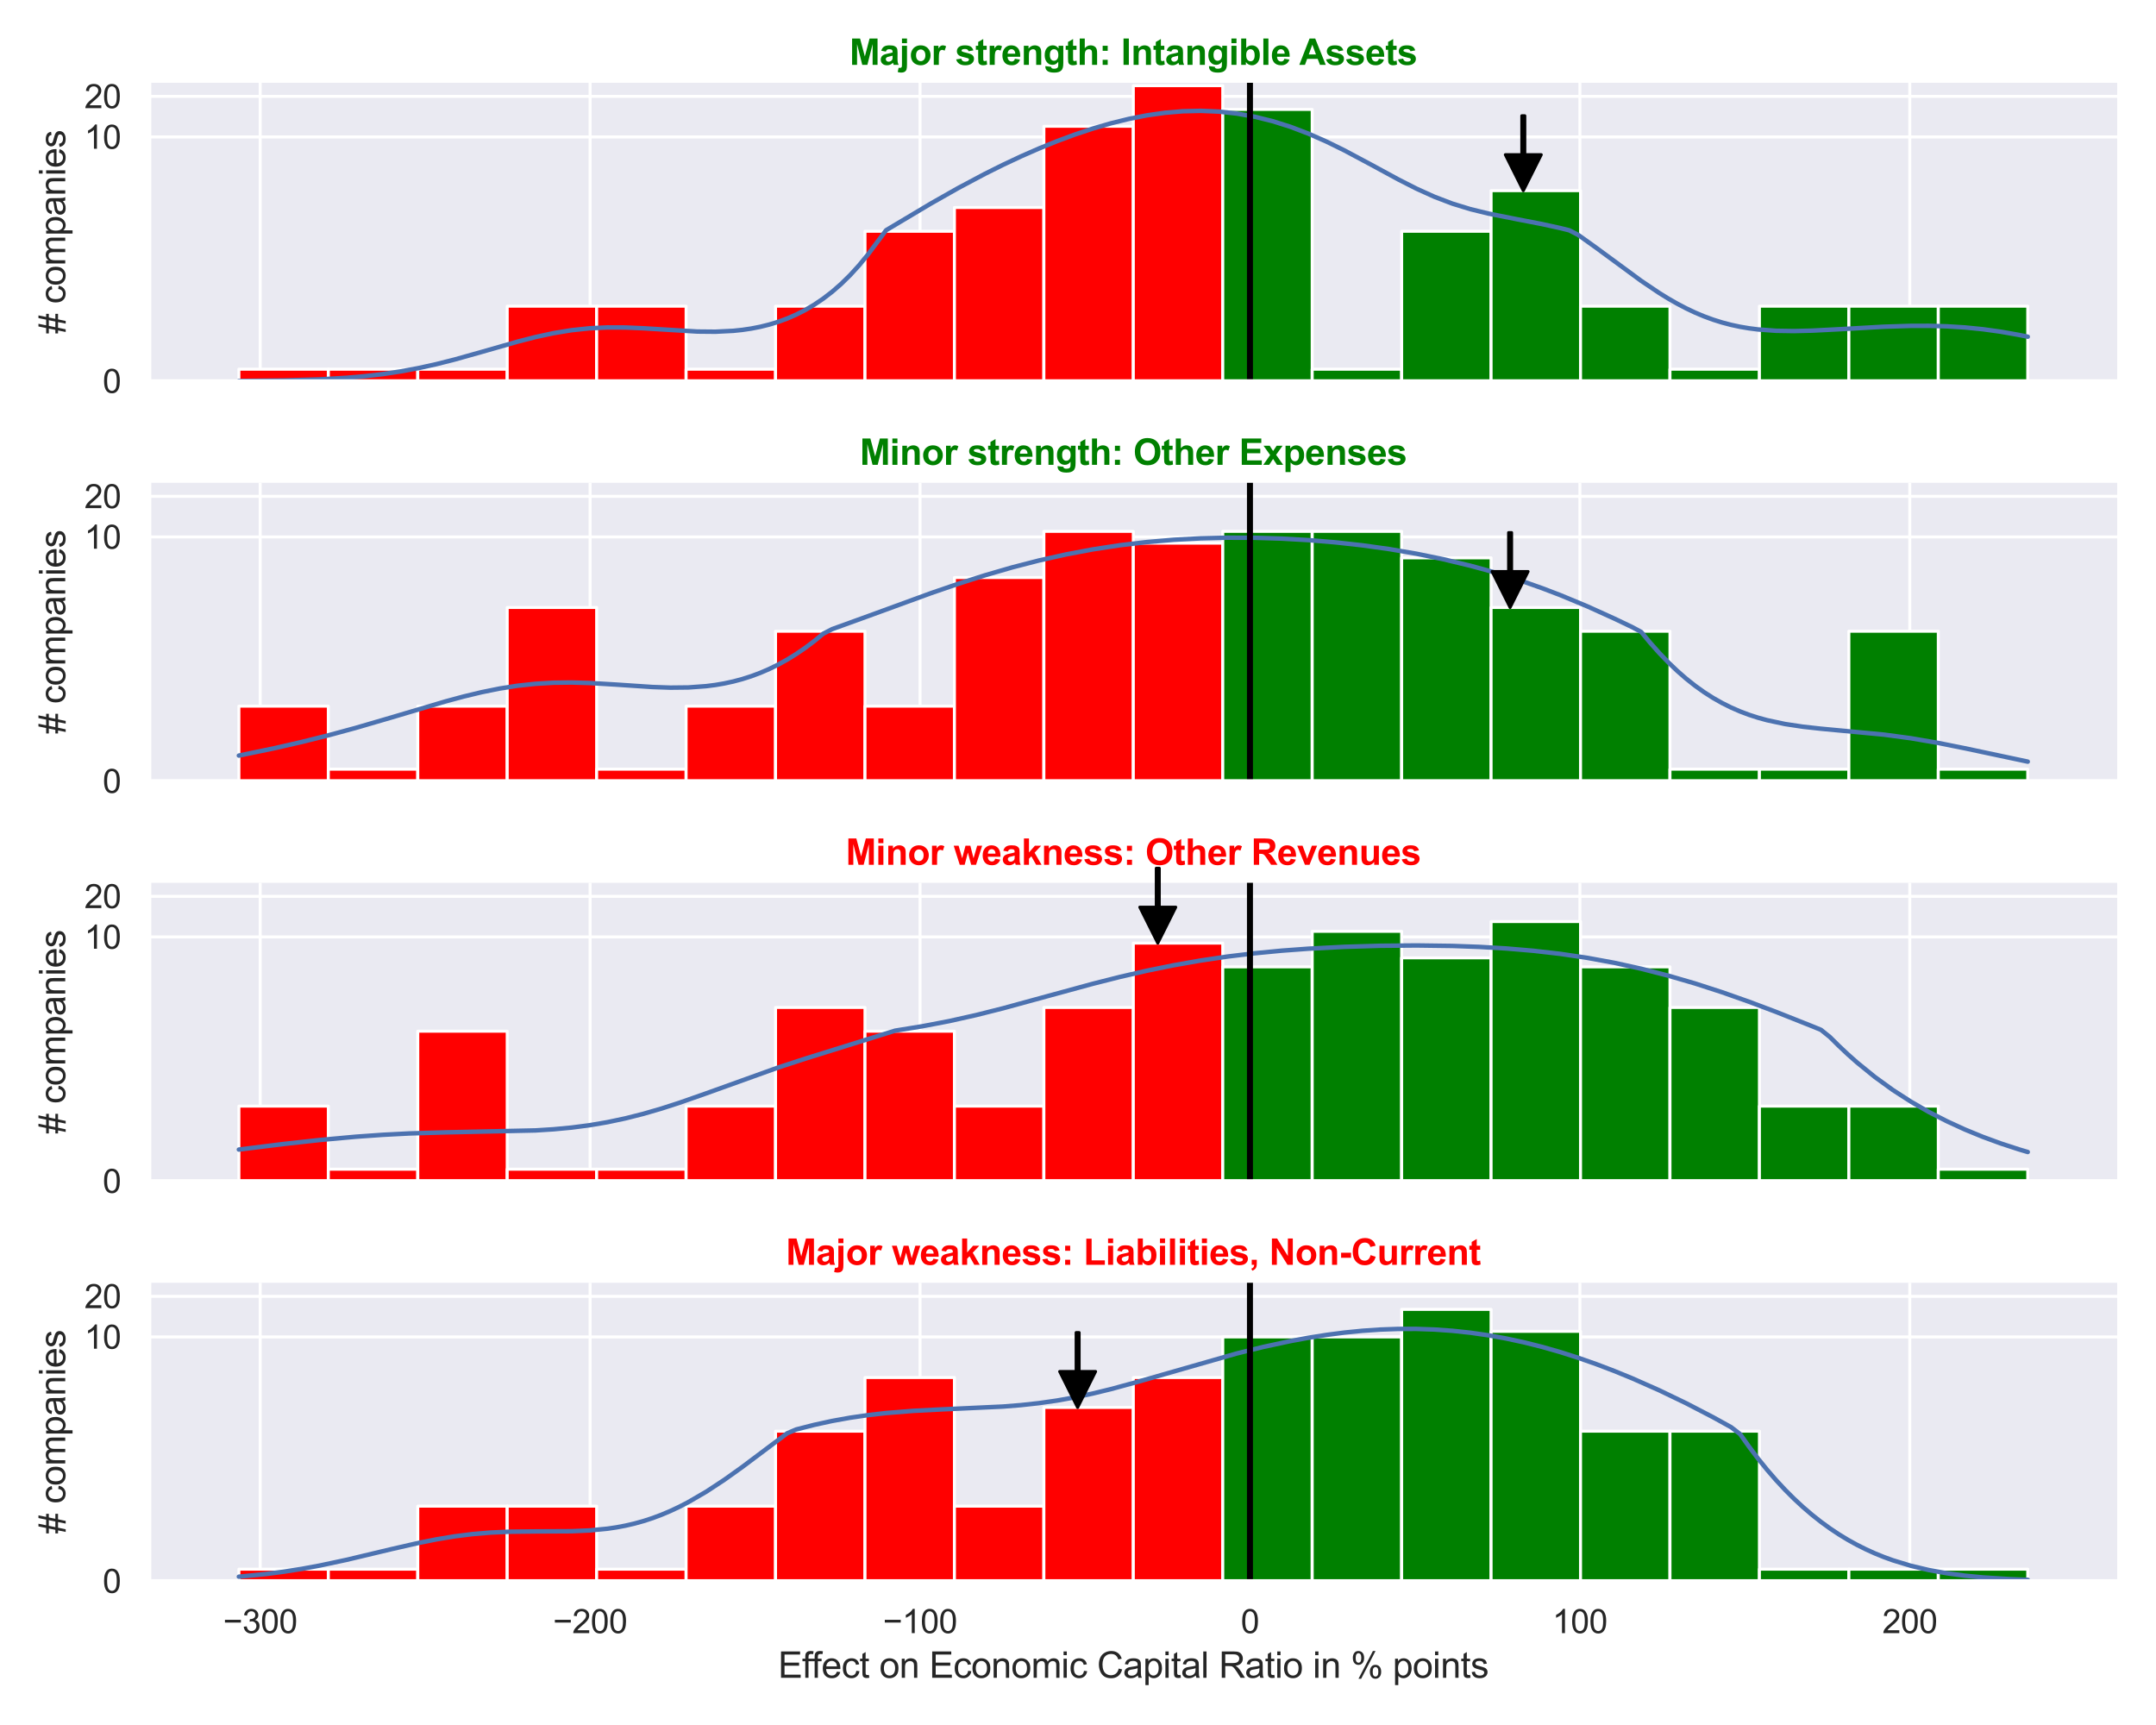 <?xml version="1.0" encoding="utf-8" standalone="no"?>
<!DOCTYPE svg PUBLIC "-//W3C//DTD SVG 1.1//EN"
  "http://www.w3.org/Graphics/SVG/1.1/DTD/svg11.dtd">
<svg xmlns:xlink="http://www.w3.org/1999/xlink" width="720pt" height="576pt" viewBox="0 0 720 576" xmlns="http://www.w3.org/2000/svg" version="1.1">
 <defs>
  <style type="text/css">*{stroke-linejoin: round; stroke-linecap: butt}</style>
 </defs>
 <g id="figure_1">
  <g id="patch_1">
   <path d="M 0 576 
L 720 576 
L 720 0 
L 0 0 
z
" style="fill: #ffffff"/>
  </g>
  <g id="axes_1">
   <g id="patch_2">
    <path d="M 49.905 127.26 
L 707.04 127.26 
L 707.04 27.656 
L 49.905 27.656 
z
" style="fill: #eaeaf2"/>
   </g>
   <g id="matplotlib.axis_1">
    <g id="xtick_1">
     <g id="line2d_1">
      <path d="M 86.886 127.26 
L 86.886 27.656 
" clip-path="url(#p14a34eb232)" style="fill: none; stroke: #ffffff; stroke-linecap: round"/>
     </g>
    </g>
    <g id="xtick_2">
     <g id="line2d_2">
      <path d="M 197.065 127.26 
L 197.065 27.656 
" clip-path="url(#p14a34eb232)" style="fill: none; stroke: #ffffff; stroke-linecap: round"/>
     </g>
    </g>
    <g id="xtick_3">
     <g id="line2d_3">
      <path d="M 307.244 127.26 
L 307.244 27.656 
" clip-path="url(#p14a34eb232)" style="fill: none; stroke: #ffffff; stroke-linecap: round"/>
     </g>
    </g>
    <g id="xtick_4">
     <g id="line2d_4">
      <path d="M 417.423 127.26 
L 417.423 27.656 
" clip-path="url(#p14a34eb232)" style="fill: none; stroke: #ffffff; stroke-linecap: round"/>
     </g>
    </g>
    <g id="xtick_5">
     <g id="line2d_5">
      <path d="M 527.602 127.26 
L 527.602 27.656 
" clip-path="url(#p14a34eb232)" style="fill: none; stroke: #ffffff; stroke-linecap: round"/>
     </g>
    </g>
    <g id="xtick_6">
     <g id="line2d_6">
      <path d="M 637.781 127.26 
L 637.781 27.656 
" clip-path="url(#p14a34eb232)" style="fill: none; stroke: #ffffff; stroke-linecap: round"/>
     </g>
    </g>
   </g>
   <g id="matplotlib.axis_2">
    <g id="ytick_1">
     <g id="line2d_7">
      <path d="M 49.905 127.26 
L 707.04 127.26 
" clip-path="url(#p14a34eb232)" style="fill: none; stroke: #ffffff; stroke-linecap: round"/>
     </g>
     <g id="text_1">
      <!-- 0 -->
      <g style="fill: #262626" transform="translate(34.288 131.197) scale(0.11 -0.11)">
       <defs>
        <path id="ArialMT-30" d="M 266 2259 
Q 266 3072 433 3567 
Q 600 4063 929 4331 
Q 1259 4600 1759 4600 
Q 2128 4600 2406 4451 
Q 2684 4303 2865 4023 
Q 3047 3744 3150 3342 
Q 3253 2941 3253 2259 
Q 3253 1453 3087 958 
Q 2922 463 2592 192 
Q 2263 -78 1759 -78 
Q 1097 -78 719 397 
Q 266 969 266 2259 
z
M 844 2259 
Q 844 1131 1108 757 
Q 1372 384 1759 384 
Q 2147 384 2411 759 
Q 2675 1134 2675 2259 
Q 2675 3391 2411 3762 
Q 2147 4134 1753 4134 
Q 1366 4134 1134 3806 
Q 844 3388 844 2259 
z
" transform="scale(0.016)"/>
       </defs>
       <use xlink:href="#ArialMT-30"/>
      </g>
     </g>
    </g>
    <g id="ytick_2">
     <g id="line2d_8">
      <path d="M 49.905 45.735 
L 707.04 45.735 
" clip-path="url(#p14a34eb232)" style="fill: none; stroke: #ffffff; stroke-linecap: round"/>
     </g>
     <g id="text_2">
      <!-- 10 -->
      <g style="fill: #262626" transform="translate(28.171 49.672) scale(0.11 -0.11)">
       <defs>
        <path id="ArialMT-31" d="M 2384 0 
L 1822 0 
L 1822 3584 
Q 1619 3391 1289 3197 
Q 959 3003 697 2906 
L 697 3450 
Q 1169 3672 1522 3987 
Q 1875 4303 2022 4600 
L 2384 4600 
L 2384 0 
z
" transform="scale(0.016)"/>
       </defs>
       <use xlink:href="#ArialMT-31"/>
       <use xlink:href="#ArialMT-30" x="55.615"/>
      </g>
     </g>
    </g>
    <g id="ytick_3">
     <g id="line2d_9">
      <path d="M 49.905 32.177 
L 707.04 32.177 
" clip-path="url(#p14a34eb232)" style="fill: none; stroke: #ffffff; stroke-linecap: round"/>
     </g>
     <g id="text_3">
      <!-- 20 -->
      <g style="fill: #262626" transform="translate(28.171 36.114) scale(0.11 -0.11)">
       <defs>
        <path id="ArialMT-32" d="M 3222 541 
L 3222 0 
L 194 0 
Q 188 203 259 391 
Q 375 700 629 1000 
Q 884 1300 1366 1694 
Q 2113 2306 2375 2664 
Q 2638 3022 2638 3341 
Q 2638 3675 2398 3904 
Q 2159 4134 1775 4134 
Q 1369 4134 1125 3890 
Q 881 3647 878 3216 
L 300 3275 
Q 359 3922 746 4261 
Q 1134 4600 1788 4600 
Q 2447 4600 2831 4234 
Q 3216 3869 3216 3328 
Q 3216 3053 3103 2787 
Q 2991 2522 2730 2228 
Q 2469 1934 1863 1422 
Q 1356 997 1212 845 
Q 1069 694 975 541 
L 3222 541 
z
" transform="scale(0.016)"/>
       </defs>
       <use xlink:href="#ArialMT-32"/>
       <use xlink:href="#ArialMT-30" x="55.615"/>
      </g>
     </g>
    </g>
    <g id="ytick_4"/>
    <g id="text_4">
     <!-- # companies -->
     <g style="fill: #262626" transform="translate(21.786 111.475) rotate(-90) scale(0.12 -0.12)">
      <defs>
       <path id="ArialMT-23" d="M 322 -78 
L 594 1253 
L 66 1253 
L 66 1719 
L 688 1719 
L 919 2853 
L 66 2853 
L 66 3319 
L 1013 3319 
L 1284 4659 
L 1753 4659 
L 1481 3319 
L 2466 3319 
L 2738 4659 
L 3209 4659 
L 2938 3319 
L 3478 3319 
L 3478 2853 
L 2844 2853 
L 2609 1719 
L 3478 1719 
L 3478 1253 
L 2516 1253 
L 2244 -78 
L 1775 -78 
L 2044 1253 
L 1063 1253 
L 791 -78 
L 322 -78 
z
M 1156 1719 
L 2138 1719 
L 2372 2853 
L 1388 2853 
L 1156 1719 
z
" transform="scale(0.016)"/>
       <path id="ArialMT-20" transform="scale(0.016)"/>
       <path id="ArialMT-63" d="M 2588 1216 
L 3141 1144 
Q 3050 572 2676 248 
Q 2303 -75 1759 -75 
Q 1078 -75 664 370 
Q 250 816 250 1647 
Q 250 2184 428 2587 
Q 606 2991 970 3192 
Q 1334 3394 1763 3394 
Q 2303 3394 2647 3120 
Q 2991 2847 3088 2344 
L 2541 2259 
Q 2463 2594 2264 2762 
Q 2066 2931 1784 2931 
Q 1359 2931 1093 2626 
Q 828 2322 828 1663 
Q 828 994 1084 691 
Q 1341 388 1753 388 
Q 2084 388 2306 591 
Q 2528 794 2588 1216 
z
" transform="scale(0.016)"/>
       <path id="ArialMT-6f" d="M 213 1659 
Q 213 2581 725 3025 
Q 1153 3394 1769 3394 
Q 2453 3394 2887 2945 
Q 3322 2497 3322 1706 
Q 3322 1066 3130 698 
Q 2938 331 2570 128 
Q 2203 -75 1769 -75 
Q 1072 -75 642 372 
Q 213 819 213 1659 
z
M 791 1659 
Q 791 1022 1069 705 
Q 1347 388 1769 388 
Q 2188 388 2466 706 
Q 2744 1025 2744 1678 
Q 2744 2294 2464 2611 
Q 2184 2928 1769 2928 
Q 1347 2928 1069 2612 
Q 791 2297 791 1659 
z
" transform="scale(0.016)"/>
       <path id="ArialMT-6d" d="M 422 0 
L 422 3319 
L 925 3319 
L 925 2853 
Q 1081 3097 1340 3245 
Q 1600 3394 1931 3394 
Q 2300 3394 2536 3241 
Q 2772 3088 2869 2813 
Q 3263 3394 3894 3394 
Q 4388 3394 4653 3120 
Q 4919 2847 4919 2278 
L 4919 0 
L 4359 0 
L 4359 2091 
Q 4359 2428 4304 2576 
Q 4250 2725 4106 2815 
Q 3963 2906 3769 2906 
Q 3419 2906 3187 2673 
Q 2956 2441 2956 1928 
L 2956 0 
L 2394 0 
L 2394 2156 
Q 2394 2531 2256 2718 
Q 2119 2906 1806 2906 
Q 1569 2906 1367 2781 
Q 1166 2656 1075 2415 
Q 984 2175 984 1722 
L 984 0 
L 422 0 
z
" transform="scale(0.016)"/>
       <path id="ArialMT-70" d="M 422 -1272 
L 422 3319 
L 934 3319 
L 934 2888 
Q 1116 3141 1344 3267 
Q 1572 3394 1897 3394 
Q 2322 3394 2647 3175 
Q 2972 2956 3137 2557 
Q 3303 2159 3303 1684 
Q 3303 1175 3120 767 
Q 2938 359 2589 142 
Q 2241 -75 1856 -75 
Q 1575 -75 1351 44 
Q 1128 163 984 344 
L 984 -1272 
L 422 -1272 
z
M 931 1641 
Q 931 1000 1190 694 
Q 1450 388 1819 388 
Q 2194 388 2461 705 
Q 2728 1022 2728 1688 
Q 2728 2322 2467 2637 
Q 2206 2953 1844 2953 
Q 1484 2953 1207 2617 
Q 931 2281 931 1641 
z
" transform="scale(0.016)"/>
       <path id="ArialMT-61" d="M 2588 409 
Q 2275 144 1986 34 
Q 1697 -75 1366 -75 
Q 819 -75 525 192 
Q 231 459 231 875 
Q 231 1119 342 1320 
Q 453 1522 633 1644 
Q 813 1766 1038 1828 
Q 1203 1872 1538 1913 
Q 2219 1994 2541 2106 
Q 2544 2222 2544 2253 
Q 2544 2597 2384 2738 
Q 2169 2928 1744 2928 
Q 1347 2928 1158 2789 
Q 969 2650 878 2297 
L 328 2372 
Q 403 2725 575 2942 
Q 747 3159 1072 3276 
Q 1397 3394 1825 3394 
Q 2250 3394 2515 3294 
Q 2781 3194 2906 3042 
Q 3031 2891 3081 2659 
Q 3109 2516 3109 2141 
L 3109 1391 
Q 3109 606 3145 398 
Q 3181 191 3288 0 
L 2700 0 
Q 2613 175 2588 409 
z
M 2541 1666 
Q 2234 1541 1622 1453 
Q 1275 1403 1131 1340 
Q 988 1278 909 1158 
Q 831 1038 831 891 
Q 831 666 1001 516 
Q 1172 366 1500 366 
Q 1825 366 2078 508 
Q 2331 650 2450 897 
Q 2541 1088 2541 1459 
L 2541 1666 
z
" transform="scale(0.016)"/>
       <path id="ArialMT-6e" d="M 422 0 
L 422 3319 
L 928 3319 
L 928 2847 
Q 1294 3394 1984 3394 
Q 2284 3394 2536 3286 
Q 2788 3178 2913 3003 
Q 3038 2828 3088 2588 
Q 3119 2431 3119 2041 
L 3119 0 
L 2556 0 
L 2556 2019 
Q 2556 2363 2490 2533 
Q 2425 2703 2258 2804 
Q 2091 2906 1866 2906 
Q 1506 2906 1245 2678 
Q 984 2450 984 1813 
L 984 0 
L 422 0 
z
" transform="scale(0.016)"/>
       <path id="ArialMT-69" d="M 425 3934 
L 425 4581 
L 988 4581 
L 988 3934 
L 425 3934 
z
M 425 0 
L 425 3319 
L 988 3319 
L 988 0 
L 425 0 
z
" transform="scale(0.016)"/>
       <path id="ArialMT-65" d="M 2694 1069 
L 3275 997 
Q 3138 488 2766 206 
Q 2394 -75 1816 -75 
Q 1088 -75 661 373 
Q 234 822 234 1631 
Q 234 2469 665 2931 
Q 1097 3394 1784 3394 
Q 2450 3394 2872 2941 
Q 3294 2488 3294 1666 
Q 3294 1616 3291 1516 
L 816 1516 
Q 847 969 1125 678 
Q 1403 388 1819 388 
Q 2128 388 2347 550 
Q 2566 713 2694 1069 
z
M 847 1978 
L 2700 1978 
Q 2663 2397 2488 2606 
Q 2219 2931 1791 2931 
Q 1403 2931 1139 2672 
Q 875 2413 847 1978 
z
" transform="scale(0.016)"/>
       <path id="ArialMT-73" d="M 197 991 
L 753 1078 
Q 800 744 1014 566 
Q 1228 388 1613 388 
Q 2000 388 2187 545 
Q 2375 703 2375 916 
Q 2375 1106 2209 1216 
Q 2094 1291 1634 1406 
Q 1016 1563 777 1677 
Q 538 1791 414 1992 
Q 291 2194 291 2438 
Q 291 2659 392 2848 
Q 494 3038 669 3163 
Q 800 3259 1026 3326 
Q 1253 3394 1513 3394 
Q 1903 3394 2198 3281 
Q 2494 3169 2634 2976 
Q 2775 2784 2828 2463 
L 2278 2388 
Q 2241 2644 2061 2787 
Q 1881 2931 1553 2931 
Q 1166 2931 1000 2803 
Q 834 2675 834 2503 
Q 834 2394 903 2306 
Q 972 2216 1119 2156 
Q 1203 2125 1616 2013 
Q 2213 1853 2448 1751 
Q 2684 1650 2818 1456 
Q 2953 1263 2953 975 
Q 2953 694 2789 445 
Q 2625 197 2315 61 
Q 2006 -75 1616 -75 
Q 969 -75 630 194 
Q 291 463 197 991 
z
" transform="scale(0.016)"/>
      </defs>
      <use xlink:href="#ArialMT-23"/>
      <use xlink:href="#ArialMT-20" x="55.615"/>
      <use xlink:href="#ArialMT-63" x="83.398"/>
      <use xlink:href="#ArialMT-6f" x="133.398"/>
      <use xlink:href="#ArialMT-6d" x="189.014"/>
      <use xlink:href="#ArialMT-70" x="272.314"/>
      <use xlink:href="#ArialMT-61" x="327.93"/>
      <use xlink:href="#ArialMT-6e" x="383.545"/>
      <use xlink:href="#ArialMT-69" x="439.16"/>
      <use xlink:href="#ArialMT-65" x="461.377"/>
      <use xlink:href="#ArialMT-73" x="516.992"/>
     </g>
    </g>
   </g>
   <g id="patch_3">
    <path d="M 79.775 127.26 
L 109.645 127.26 
L 109.645 123.284 
L 79.775 123.284 
z
" clip-path="url(#p14a34eb232)" style="fill: #ff0000; stroke: #ffffff; stroke-linejoin: miter"/>
   </g>
   <g id="patch_4">
    <path d="M 109.645 127.26 
L 139.514 127.26 
L 139.514 123.284 
L 109.645 123.284 
z
" clip-path="url(#p14a34eb232)" style="fill: #ff0000; stroke: #ffffff; stroke-linejoin: miter"/>
   </g>
   <g id="patch_5">
    <path d="M 139.514 127.26 
L 169.384 127.26 
L 169.384 123.284 
L 139.514 123.284 
z
" clip-path="url(#p14a34eb232)" style="fill: #ff0000; stroke: #ffffff; stroke-linejoin: miter"/>
   </g>
   <g id="patch_6">
    <path d="M 169.384 127.26 
L 199.254 127.26 
L 199.254 102.238 
L 169.384 102.238 
z
" clip-path="url(#p14a34eb232)" style="fill: #ff0000; stroke: #ffffff; stroke-linejoin: miter"/>
   </g>
   <g id="patch_7">
    <path d="M 199.254 127.26 
L 229.124 127.26 
L 229.124 102.238 
L 199.254 102.238 
z
" clip-path="url(#p14a34eb232)" style="fill: #ff0000; stroke: #ffffff; stroke-linejoin: miter"/>
   </g>
   <g id="patch_8">
    <path d="M 229.124 127.26 
L 258.993 127.26 
L 258.993 123.284 
L 229.124 123.284 
z
" clip-path="url(#p14a34eb232)" style="fill: #ff0000; stroke: #ffffff; stroke-linejoin: miter"/>
   </g>
   <g id="patch_9">
    <path d="M 258.993 127.26 
L 288.863 127.26 
L 288.863 102.238 
L 258.993 102.238 
z
" clip-path="url(#p14a34eb232)" style="fill: #ff0000; stroke: #ffffff; stroke-linejoin: miter"/>
   </g>
   <g id="patch_10">
    <path d="M 288.863 127.26 
L 318.733 127.26 
L 318.733 77.216 
L 288.863 77.216 
z
" clip-path="url(#p14a34eb232)" style="fill: #ff0000; stroke: #ffffff; stroke-linejoin: miter"/>
   </g>
   <g id="patch_11">
    <path d="M 318.733 127.26 
L 348.603 127.26 
L 348.603 69.285 
L 318.733 69.285 
z
" clip-path="url(#p14a34eb232)" style="fill: #ff0000; stroke: #ffffff; stroke-linejoin: miter"/>
   </g>
   <g id="patch_12">
    <path d="M 348.603 127.26 
L 378.473 127.26 
L 378.473 42.169 
L 348.603 42.169 
z
" clip-path="url(#p14a34eb232)" style="fill: #ff0000; stroke: #ffffff; stroke-linejoin: miter"/>
   </g>
   <g id="patch_13">
    <path d="M 378.473 127.26 
L 408.342 127.26 
L 408.342 28.611 
L 378.473 28.611 
z
" clip-path="url(#p14a34eb232)" style="fill: #ff0000; stroke: #ffffff; stroke-linejoin: miter"/>
   </g>
   <g id="patch_14">
    <path d="M 408.342 127.26 
L 438.212 127.26 
L 438.212 36.542 
L 408.342 36.542 
z
" clip-path="url(#p14a34eb232)" style="fill: #008000; stroke: #ffffff; stroke-linejoin: miter"/>
   </g>
   <g id="patch_15">
    <path d="M 438.212 127.26 
L 468.082 127.26 
L 468.082 123.284 
L 438.212 123.284 
z
" clip-path="url(#p14a34eb232)" style="fill: #008000; stroke: #ffffff; stroke-linejoin: miter"/>
   </g>
   <g id="patch_16">
    <path d="M 468.082 127.26 
L 497.952 127.26 
L 497.952 77.216 
L 468.082 77.216 
z
" clip-path="url(#p14a34eb232)" style="fill: #008000; stroke: #ffffff; stroke-linejoin: miter"/>
   </g>
   <g id="patch_17">
    <path d="M 497.952 127.26 
L 527.821 127.26 
L 527.821 63.658 
L 497.952 63.658 
z
" clip-path="url(#p14a34eb232)" style="fill: #008000; stroke: #ffffff; stroke-linejoin: miter"/>
   </g>
   <g id="patch_18">
    <path d="M 527.821 127.26 
L 557.691 127.26 
L 557.691 102.238 
L 527.821 102.238 
z
" clip-path="url(#p14a34eb232)" style="fill: #008000; stroke: #ffffff; stroke-linejoin: miter"/>
   </g>
   <g id="patch_19">
    <path d="M 557.691 127.26 
L 587.561 127.26 
L 587.561 123.284 
L 557.691 123.284 
z
" clip-path="url(#p14a34eb232)" style="fill: #008000; stroke: #ffffff; stroke-linejoin: miter"/>
   </g>
   <g id="patch_20">
    <path d="M 587.561 127.26 
L 617.431 127.26 
L 617.431 102.238 
L 587.561 102.238 
z
" clip-path="url(#p14a34eb232)" style="fill: #008000; stroke: #ffffff; stroke-linejoin: miter"/>
   </g>
   <g id="patch_21">
    <path d="M 617.431 127.26 
L 647.3 127.26 
L 647.3 102.238 
L 617.431 102.238 
z
" clip-path="url(#p14a34eb232)" style="fill: #008000; stroke: #ffffff; stroke-linejoin: miter"/>
   </g>
   <g id="patch_22">
    <path d="M 647.3 127.26 
L 677.17 127.26 
L 677.17 102.238 
L 647.3 102.238 
z
" clip-path="url(#p14a34eb232)" style="fill: #008000; stroke: #ffffff; stroke-linejoin: miter"/>
   </g>
   <g id="line2d_10">
    <path d="M 79.775 127.204 
L 94.785 127.037 
L 106.793 126.674 
L 115.799 126.149 
L 121.803 125.623 
L 127.807 124.921 
L 133.811 124.018 
L 139.815 122.901 
L 145.818 121.571 
L 151.822 120.051 
L 160.828 117.521 
L 172.836 114.082 
L 178.84 112.544 
L 184.844 111.247 
L 190.848 110.26 
L 196.852 109.622 
L 202.856 109.334 
L 208.86 109.357 
L 214.864 109.616 
L 232.876 110.709 
L 238.88 110.766 
L 244.884 110.469 
L 247.886 110.153 
L 250.888 109.708 
L 253.89 109.12 
L 256.892 108.375 
L 259.894 107.459 
L 262.896 106.356 
L 265.898 105.049 
L 268.9 103.521 
L 271.902 101.753 
L 274.904 99.725 
L 277.906 97.415 
L 280.908 94.801 
L 283.91 91.86 
L 286.912 88.567 
L 289.914 84.899 
L 295.918 76.877 
L 310.928 67.929 
L 319.934 62.825 
L 328.94 58.034 
L 334.944 55.042 
L 340.948 52.223 
L 346.952 49.59 
L 352.956 47.153 
L 358.96 44.926 
L 364.964 42.929 
L 370.968 41.18 
L 376.972 39.703 
L 382.975 38.523 
L 388.979 37.665 
L 394.983 37.154 
L 400.987 37.013 
L 406.991 37.26 
L 412.995 37.913 
L 418.999 38.979 
L 425.003 40.463 
L 431.007 42.359 
L 437.011 44.649 
L 443.015 47.298 
L 449.019 50.25 
L 458.025 55.058 
L 467.031 59.947 
L 473.035 62.998 
L 479.039 65.712 
L 485.043 67.997 
L 491.047 69.839 
L 497.051 71.309 
L 506.057 73.104 
L 515.063 74.841 
L 521.067 76.163 
L 524.069 76.905 
L 527.071 78.456 
L 533.075 82.749 
L 548.085 93.782 
L 554.089 97.821 
L 557.091 99.674 
L 560.093 101.393 
L 563.095 102.966 
L 566.097 104.386 
L 569.099 105.646 
L 572.101 106.746 
L 575.103 107.688 
L 578.105 108.477 
L 581.107 109.12 
L 584.109 109.626 
L 587.111 110.008 
L 593.115 110.448 
L 599.119 110.545 
L 605.123 110.402 
L 614.128 109.941 
L 629.138 109.091 
L 638.144 108.809 
L 644.148 108.796 
L 650.152 108.961 
L 656.156 109.333 
L 662.16 109.93 
L 668.164 110.762 
L 674.168 111.822 
L 677.17 112.43 
L 677.17 112.43 
" clip-path="url(#p14a34eb232)" style="fill: none; stroke: #4c72b0; stroke-width: 1.5; stroke-linecap: round"/>
   </g>
   <g id="line2d_11">
    <path d="M 417.423 127.26 
L 417.423 27.656 
" clip-path="url(#p14a34eb232)" style="fill: none; stroke: #000000; stroke-width: 2; stroke-linecap: round"/>
   </g>
   <g id="patch_23">
    <path d="M 49.905 127.26 
L 49.905 27.656 
" style="fill: none; stroke: #ffffff; stroke-width: 1.25; stroke-linejoin: miter; stroke-linecap: square"/>
   </g>
   <g id="patch_24">
    <path d="M 49.905 127.26 
L 707.04 127.26 
" style="fill: none; stroke: #ffffff; stroke-width: 1.25; stroke-linejoin: miter; stroke-linecap: square"/>
   </g>
   <g id="patch_25">
    <path d="M 509.21 38.658 
Q 509.21 45.157 509.21 51.655 
L 514.71 51.655 
Q 511.71 57.657 508.71 63.658 
Q 505.71 57.657 502.71 51.655 
L 508.21 51.655 
Q 508.21 45.157 508.21 38.658 
L 509.21 38.658 
z
" style="stroke: #000000; stroke-linecap: round"/>
   </g>
   <g id="text_5">
    <!-- Major strength: Intangible Assets -->
    <g style="fill: #008000" transform="translate(283.692 21.656) scale(0.12 -0.12)">
     <defs>
      <path id="Arial-BoldMT-4d" d="M 453 0 
L 453 4581 
L 1838 4581 
L 2669 1456 
L 3491 4581 
L 4878 4581 
L 4878 0 
L 4019 0 
L 4019 3606 
L 3109 0 
L 2219 0 
L 1313 3606 
L 1313 0 
L 453 0 
z
" transform="scale(0.016)"/>
      <path id="Arial-BoldMT-61" d="M 1116 2306 
L 319 2450 
Q 453 2931 781 3162 
Q 1109 3394 1756 3394 
Q 2344 3394 2631 3255 
Q 2919 3116 3036 2902 
Q 3153 2688 3153 2116 
L 3144 1091 
Q 3144 653 3186 445 
Q 3228 238 3344 0 
L 2475 0 
Q 2441 88 2391 259 
Q 2369 338 2359 363 
Q 2134 144 1878 34 
Q 1622 -75 1331 -75 
Q 819 -75 523 203 
Q 228 481 228 906 
Q 228 1188 362 1408 
Q 497 1628 739 1745 
Q 981 1863 1438 1950 
Q 2053 2066 2291 2166 
L 2291 2253 
Q 2291 2506 2166 2614 
Q 2041 2722 1694 2722 
Q 1459 2722 1328 2630 
Q 1197 2538 1116 2306 
z
M 2291 1594 
Q 2122 1538 1756 1459 
Q 1391 1381 1278 1306 
Q 1106 1184 1106 997 
Q 1106 813 1243 678 
Q 1381 544 1594 544 
Q 1831 544 2047 700 
Q 2206 819 2256 991 
Q 2291 1103 2291 1419 
L 2291 1594 
z
" transform="scale(0.016)"/>
      <path id="Arial-BoldMT-6a" d="M 441 3769 
L 441 4581 
L 1319 4581 
L 1319 3769 
L 441 3769 
z
M 1319 3319 
L 1319 103 
Q 1319 -531 1236 -792 
Q 1153 -1053 917 -1200 
Q 681 -1347 316 -1347 
Q 184 -1347 32 -1323 
Q -119 -1300 -294 -1253 
L -141 -503 
Q -78 -516 -23 -523 
Q 31 -531 78 -531 
Q 213 -531 298 -473 
Q 384 -416 412 -334 
Q 441 -253 441 153 
L 441 3319 
L 1319 3319 
z
" transform="scale(0.016)"/>
      <path id="Arial-BoldMT-6f" d="M 256 1706 
Q 256 2144 472 2553 
Q 688 2963 1083 3178 
Q 1478 3394 1966 3394 
Q 2719 3394 3200 2905 
Q 3681 2416 3681 1669 
Q 3681 916 3195 420 
Q 2709 -75 1972 -75 
Q 1516 -75 1102 131 
Q 688 338 472 736 
Q 256 1134 256 1706 
z
M 1156 1659 
Q 1156 1166 1390 903 
Q 1625 641 1969 641 
Q 2313 641 2545 903 
Q 2778 1166 2778 1666 
Q 2778 2153 2545 2415 
Q 2313 2678 1969 2678 
Q 1625 2678 1390 2415 
Q 1156 2153 1156 1659 
z
" transform="scale(0.016)"/>
      <path id="Arial-BoldMT-72" d="M 1300 0 
L 422 0 
L 422 3319 
L 1238 3319 
L 1238 2847 
Q 1447 3181 1614 3287 
Q 1781 3394 1994 3394 
Q 2294 3394 2572 3228 
L 2300 2463 
Q 2078 2606 1888 2606 
Q 1703 2606 1575 2504 
Q 1447 2403 1373 2137 
Q 1300 1872 1300 1025 
L 1300 0 
z
" transform="scale(0.016)"/>
      <path id="Arial-BoldMT-20" transform="scale(0.016)"/>
      <path id="Arial-BoldMT-73" d="M 150 947 
L 1031 1081 
Q 1088 825 1259 692 
Q 1431 559 1741 559 
Q 2081 559 2253 684 
Q 2369 772 2369 919 
Q 2369 1019 2306 1084 
Q 2241 1147 2013 1200 
Q 950 1434 666 1628 
Q 272 1897 272 2375 
Q 272 2806 612 3100 
Q 953 3394 1669 3394 
Q 2350 3394 2681 3172 
Q 3013 2950 3138 2516 
L 2309 2363 
Q 2256 2556 2107 2659 
Q 1959 2763 1684 2763 
Q 1338 2763 1188 2666 
Q 1088 2597 1088 2488 
Q 1088 2394 1175 2328 
Q 1294 2241 1995 2081 
Q 2697 1922 2975 1691 
Q 3250 1456 3250 1038 
Q 3250 581 2869 253 
Q 2488 -75 1741 -75 
Q 1063 -75 667 200 
Q 272 475 150 947 
z
" transform="scale(0.016)"/>
      <path id="Arial-BoldMT-74" d="M 1981 3319 
L 1981 2619 
L 1381 2619 
L 1381 1281 
Q 1381 875 1398 808 
Q 1416 741 1477 697 
Q 1538 653 1625 653 
Q 1747 653 1978 738 
L 2053 56 
Q 1747 -75 1359 -75 
Q 1122 -75 931 4 
Q 741 84 652 211 
Q 563 338 528 553 
Q 500 706 500 1172 
L 500 2619 
L 97 2619 
L 97 3319 
L 500 3319 
L 500 3978 
L 1381 4491 
L 1381 3319 
L 1981 3319 
z
" transform="scale(0.016)"/>
      <path id="Arial-BoldMT-65" d="M 2381 1056 
L 3256 909 
Q 3088 428 2723 176 
Q 2359 -75 1813 -75 
Q 947 -75 531 491 
Q 203 944 203 1634 
Q 203 2459 634 2926 
Q 1066 3394 1725 3394 
Q 2466 3394 2894 2905 
Q 3322 2416 3303 1406 
L 1103 1406 
Q 1113 1016 1316 798 
Q 1519 581 1822 581 
Q 2028 581 2168 693 
Q 2309 806 2381 1056 
z
M 2431 1944 
Q 2422 2325 2234 2523 
Q 2047 2722 1778 2722 
Q 1491 2722 1303 2513 
Q 1116 2303 1119 1944 
L 2431 1944 
z
" transform="scale(0.016)"/>
      <path id="Arial-BoldMT-6e" d="M 3478 0 
L 2600 0 
L 2600 1694 
Q 2600 2231 2544 2389 
Q 2488 2547 2361 2634 
Q 2234 2722 2056 2722 
Q 1828 2722 1647 2597 
Q 1466 2472 1398 2265 
Q 1331 2059 1331 1503 
L 1331 0 
L 453 0 
L 453 3319 
L 1269 3319 
L 1269 2831 
Q 1703 3394 2363 3394 
Q 2653 3394 2893 3289 
Q 3134 3184 3257 3021 
Q 3381 2859 3429 2653 
Q 3478 2447 3478 2063 
L 3478 0 
z
" transform="scale(0.016)"/>
      <path id="Arial-BoldMT-67" d="M 378 -219 
L 1381 -341 
Q 1406 -516 1497 -581 
Q 1622 -675 1891 -675 
Q 2234 -675 2406 -572 
Q 2522 -503 2581 -350 
Q 2622 -241 2622 53 
L 2622 538 
Q 2228 0 1628 0 
Q 959 0 569 566 
Q 263 1013 263 1678 
Q 263 2513 664 2953 
Q 1066 3394 1663 3394 
Q 2278 3394 2678 2853 
L 2678 3319 
L 3500 3319 
L 3500 341 
Q 3500 -247 3403 -537 
Q 3306 -828 3131 -993 
Q 2956 -1159 2664 -1253 
Q 2372 -1347 1925 -1347 
Q 1081 -1347 728 -1058 
Q 375 -769 375 -325 
Q 375 -281 378 -219 
z
M 1163 1728 
Q 1163 1200 1367 954 
Q 1572 709 1872 709 
Q 2194 709 2416 961 
Q 2638 1213 2638 1706 
Q 2638 2222 2425 2472 
Q 2213 2722 1888 2722 
Q 1572 2722 1367 2476 
Q 1163 2231 1163 1728 
z
" transform="scale(0.016)"/>
      <path id="Arial-BoldMT-68" d="M 1334 4581 
L 1334 2897 
Q 1759 3394 2350 3394 
Q 2653 3394 2897 3281 
Q 3141 3169 3264 2994 
Q 3388 2819 3433 2606 
Q 3478 2394 3478 1947 
L 3478 0 
L 2600 0 
L 2600 1753 
Q 2600 2275 2550 2415 
Q 2500 2556 2373 2639 
Q 2247 2722 2056 2722 
Q 1838 2722 1666 2615 
Q 1494 2509 1414 2295 
Q 1334 2081 1334 1663 
L 1334 0 
L 456 0 
L 456 4581 
L 1334 4581 
z
" transform="scale(0.016)"/>
      <path id="Arial-BoldMT-3a" d="M 628 2441 
L 628 3319 
L 1506 3319 
L 1506 2441 
L 628 2441 
z
M 628 0 
L 628 878 
L 1506 878 
L 1506 0 
L 628 0 
z
" transform="scale(0.016)"/>
      <path id="Arial-BoldMT-49" d="M 438 0 
L 438 4581 
L 1363 4581 
L 1363 0 
L 438 0 
z
" transform="scale(0.016)"/>
      <path id="Arial-BoldMT-69" d="M 459 3769 
L 459 4581 
L 1338 4581 
L 1338 3769 
L 459 3769 
z
M 459 0 
L 459 3319 
L 1338 3319 
L 1338 0 
L 459 0 
z
" transform="scale(0.016)"/>
      <path id="Arial-BoldMT-62" d="M 422 0 
L 422 4581 
L 1300 4581 
L 1300 2931 
Q 1706 3394 2263 3394 
Q 2869 3394 3266 2955 
Q 3663 2516 3663 1694 
Q 3663 844 3258 384 
Q 2853 -75 2275 -75 
Q 1991 -75 1714 67 
Q 1438 209 1238 488 
L 1238 0 
L 422 0 
z
M 1294 1731 
Q 1294 1216 1456 969 
Q 1684 619 2063 619 
Q 2353 619 2558 867 
Q 2763 1116 2763 1650 
Q 2763 2219 2556 2470 
Q 2350 2722 2028 2722 
Q 1713 2722 1503 2476 
Q 1294 2231 1294 1731 
z
" transform="scale(0.016)"/>
      <path id="Arial-BoldMT-6c" d="M 459 0 
L 459 4581 
L 1338 4581 
L 1338 0 
L 459 0 
z
" transform="scale(0.016)"/>
      <path id="Arial-BoldMT-41" d="M 4597 0 
L 3591 0 
L 3191 1041 
L 1359 1041 
L 981 0 
L 0 0 
L 1784 4581 
L 2763 4581 
L 4597 0 
z
M 2894 1813 
L 2263 3513 
L 1644 1813 
L 2894 1813 
z
" transform="scale(0.016)"/>
     </defs>
     <use xlink:href="#Arial-BoldMT-4d"/>
     <use xlink:href="#Arial-BoldMT-61" x="83.301"/>
     <use xlink:href="#Arial-BoldMT-6a" x="138.916"/>
     <use xlink:href="#Arial-BoldMT-6f" x="166.699"/>
     <use xlink:href="#Arial-BoldMT-72" x="227.783"/>
     <use xlink:href="#Arial-BoldMT-20" x="266.699"/>
     <use xlink:href="#Arial-BoldMT-73" x="294.482"/>
     <use xlink:href="#Arial-BoldMT-74" x="350.098"/>
     <use xlink:href="#Arial-BoldMT-72" x="383.398"/>
     <use xlink:href="#Arial-BoldMT-65" x="422.314"/>
     <use xlink:href="#Arial-BoldMT-6e" x="477.93"/>
     <use xlink:href="#Arial-BoldMT-67" x="539.014"/>
     <use xlink:href="#Arial-BoldMT-74" x="600.098"/>
     <use xlink:href="#Arial-BoldMT-68" x="633.398"/>
     <use xlink:href="#Arial-BoldMT-3a" x="694.482"/>
     <use xlink:href="#Arial-BoldMT-20" x="727.783"/>
     <use xlink:href="#Arial-BoldMT-49" x="755.566"/>
     <use xlink:href="#Arial-BoldMT-6e" x="783.35"/>
     <use xlink:href="#Arial-BoldMT-74" x="844.434"/>
     <use xlink:href="#Arial-BoldMT-61" x="877.734"/>
     <use xlink:href="#Arial-BoldMT-6e" x="933.35"/>
     <use xlink:href="#Arial-BoldMT-67" x="994.434"/>
     <use xlink:href="#Arial-BoldMT-69" x="1055.518"/>
     <use xlink:href="#Arial-BoldMT-62" x="1083.301"/>
     <use xlink:href="#Arial-BoldMT-6c" x="1144.385"/>
     <use xlink:href="#Arial-BoldMT-65" x="1172.168"/>
     <use xlink:href="#Arial-BoldMT-20" x="1227.783"/>
     <use xlink:href="#Arial-BoldMT-41" x="1251.816"/>
     <use xlink:href="#Arial-BoldMT-73" x="1324.033"/>
     <use xlink:href="#Arial-BoldMT-73" x="1379.648"/>
     <use xlink:href="#Arial-BoldMT-65" x="1435.264"/>
     <use xlink:href="#Arial-BoldMT-74" x="1490.879"/>
     <use xlink:href="#Arial-BoldMT-73" x="1524.18"/>
    </g>
   </g>
  </g>
  <g id="axes_2">
   <g id="patch_26">
    <path d="M 49.905 260.82 
L 707.04 260.82 
L 707.04 161.216 
L 49.905 161.216 
z
" style="fill: #eaeaf2"/>
   </g>
   <g id="matplotlib.axis_3">
    <g id="xtick_7">
     <g id="line2d_12">
      <path d="M 86.886 260.82 
L 86.886 161.216 
" clip-path="url(#p58dc14ca9f)" style="fill: none; stroke: #ffffff; stroke-linecap: round"/>
     </g>
    </g>
    <g id="xtick_8">
     <g id="line2d_13">
      <path d="M 197.065 260.82 
L 197.065 161.216 
" clip-path="url(#p58dc14ca9f)" style="fill: none; stroke: #ffffff; stroke-linecap: round"/>
     </g>
    </g>
    <g id="xtick_9">
     <g id="line2d_14">
      <path d="M 307.244 260.82 
L 307.244 161.216 
" clip-path="url(#p58dc14ca9f)" style="fill: none; stroke: #ffffff; stroke-linecap: round"/>
     </g>
    </g>
    <g id="xtick_10">
     <g id="line2d_15">
      <path d="M 417.423 260.82 
L 417.423 161.216 
" clip-path="url(#p58dc14ca9f)" style="fill: none; stroke: #ffffff; stroke-linecap: round"/>
     </g>
    </g>
    <g id="xtick_11">
     <g id="line2d_16">
      <path d="M 527.602 260.82 
L 527.602 161.216 
" clip-path="url(#p58dc14ca9f)" style="fill: none; stroke: #ffffff; stroke-linecap: round"/>
     </g>
    </g>
    <g id="xtick_12">
     <g id="line2d_17">
      <path d="M 637.781 260.82 
L 637.781 161.216 
" clip-path="url(#p58dc14ca9f)" style="fill: none; stroke: #ffffff; stroke-linecap: round"/>
     </g>
    </g>
   </g>
   <g id="matplotlib.axis_4">
    <g id="ytick_5">
     <g id="line2d_18">
      <path d="M 49.905 260.82 
L 707.04 260.82 
" clip-path="url(#p58dc14ca9f)" style="fill: none; stroke: #ffffff; stroke-linecap: round"/>
     </g>
     <g id="text_6">
      <!-- 0 -->
      <g style="fill: #262626" transform="translate(34.288 264.757) scale(0.11 -0.11)">
       <use xlink:href="#ArialMT-30"/>
      </g>
     </g>
    </g>
    <g id="ytick_6">
     <g id="line2d_19">
      <path d="M 49.905 179.295 
L 707.04 179.295 
" clip-path="url(#p58dc14ca9f)" style="fill: none; stroke: #ffffff; stroke-linecap: round"/>
     </g>
     <g id="text_7">
      <!-- 10 -->
      <g style="fill: #262626" transform="translate(28.171 183.232) scale(0.11 -0.11)">
       <use xlink:href="#ArialMT-31"/>
       <use xlink:href="#ArialMT-30" x="55.615"/>
      </g>
     </g>
    </g>
    <g id="ytick_7">
     <g id="line2d_20">
      <path d="M 49.905 165.737 
L 707.04 165.737 
" clip-path="url(#p58dc14ca9f)" style="fill: none; stroke: #ffffff; stroke-linecap: round"/>
     </g>
     <g id="text_8">
      <!-- 20 -->
      <g style="fill: #262626" transform="translate(28.171 169.674) scale(0.11 -0.11)">
       <use xlink:href="#ArialMT-32"/>
       <use xlink:href="#ArialMT-30" x="55.615"/>
      </g>
     </g>
    </g>
    <g id="ytick_8"/>
    <g id="text_9">
     <!-- # companies -->
     <g style="fill: #262626" transform="translate(21.786 245.035) rotate(-90) scale(0.12 -0.12)">
      <use xlink:href="#ArialMT-23"/>
      <use xlink:href="#ArialMT-20" x="55.615"/>
      <use xlink:href="#ArialMT-63" x="83.398"/>
      <use xlink:href="#ArialMT-6f" x="133.398"/>
      <use xlink:href="#ArialMT-6d" x="189.014"/>
      <use xlink:href="#ArialMT-70" x="272.314"/>
      <use xlink:href="#ArialMT-61" x="327.93"/>
      <use xlink:href="#ArialMT-6e" x="383.545"/>
      <use xlink:href="#ArialMT-69" x="439.16"/>
      <use xlink:href="#ArialMT-65" x="461.377"/>
      <use xlink:href="#ArialMT-73" x="516.992"/>
     </g>
    </g>
   </g>
   <g id="patch_27">
    <path d="M 79.775 260.82 
L 109.645 260.82 
L 109.645 235.798 
L 79.775 235.798 
z
" clip-path="url(#p58dc14ca9f)" style="fill: #ff0000; stroke: #ffffff; stroke-linejoin: miter"/>
   </g>
   <g id="patch_28">
    <path d="M 109.645 260.82 
L 139.514 260.82 
L 139.514 256.844 
L 109.645 256.844 
z
" clip-path="url(#p58dc14ca9f)" style="fill: #ff0000; stroke: #ffffff; stroke-linejoin: miter"/>
   </g>
   <g id="patch_29">
    <path d="M 139.514 260.82 
L 169.384 260.82 
L 169.384 235.798 
L 139.514 235.798 
z
" clip-path="url(#p58dc14ca9f)" style="fill: #ff0000; stroke: #ffffff; stroke-linejoin: miter"/>
   </g>
   <g id="patch_30">
    <path d="M 169.384 260.82 
L 199.254 260.82 
L 199.254 202.845 
L 169.384 202.845 
z
" clip-path="url(#p58dc14ca9f)" style="fill: #ff0000; stroke: #ffffff; stroke-linejoin: miter"/>
   </g>
   <g id="patch_31">
    <path d="M 199.254 260.82 
L 229.124 260.82 
L 229.124 256.844 
L 199.254 256.844 
z
" clip-path="url(#p58dc14ca9f)" style="fill: #ff0000; stroke: #ffffff; stroke-linejoin: miter"/>
   </g>
   <g id="patch_32">
    <path d="M 229.124 260.82 
L 258.993 260.82 
L 258.993 235.798 
L 229.124 235.798 
z
" clip-path="url(#p58dc14ca9f)" style="fill: #ff0000; stroke: #ffffff; stroke-linejoin: miter"/>
   </g>
   <g id="patch_33">
    <path d="M 258.993 260.82 
L 288.863 260.82 
L 288.863 210.776 
L 258.993 210.776 
z
" clip-path="url(#p58dc14ca9f)" style="fill: #ff0000; stroke: #ffffff; stroke-linejoin: miter"/>
   </g>
   <g id="patch_34">
    <path d="M 288.863 260.82 
L 318.733 260.82 
L 318.733 235.798 
L 288.863 235.798 
z
" clip-path="url(#p58dc14ca9f)" style="fill: #ff0000; stroke: #ffffff; stroke-linejoin: miter"/>
   </g>
   <g id="patch_35">
    <path d="M 318.733 260.82 
L 348.603 260.82 
L 348.603 192.853 
L 318.733 192.853 
z
" clip-path="url(#p58dc14ca9f)" style="fill: #ff0000; stroke: #ffffff; stroke-linejoin: miter"/>
   </g>
   <g id="patch_36">
    <path d="M 348.603 260.82 
L 378.473 260.82 
L 378.473 177.431 
L 348.603 177.431 
z
" clip-path="url(#p58dc14ca9f)" style="fill: #ff0000; stroke: #ffffff; stroke-linejoin: miter"/>
   </g>
   <g id="patch_37">
    <path d="M 378.473 260.82 
L 408.342 260.82 
L 408.342 181.356 
L 378.473 181.356 
z
" clip-path="url(#p58dc14ca9f)" style="fill: #ff0000; stroke: #ffffff; stroke-linejoin: miter"/>
   </g>
   <g id="patch_38">
    <path d="M 408.342 260.82 
L 438.212 260.82 
L 438.212 177.431 
L 408.342 177.431 
z
" clip-path="url(#p58dc14ca9f)" style="fill: #008000; stroke: #ffffff; stroke-linejoin: miter"/>
   </g>
   <g id="patch_39">
    <path d="M 438.212 260.82 
L 468.082 260.82 
L 468.082 177.431 
L 438.212 177.431 
z
" clip-path="url(#p58dc14ca9f)" style="fill: #008000; stroke: #ffffff; stroke-linejoin: miter"/>
   </g>
   <g id="patch_40">
    <path d="M 468.082 260.82 
L 497.952 260.82 
L 497.952 186.272 
L 468.082 186.272 
z
" clip-path="url(#p58dc14ca9f)" style="fill: #008000; stroke: #ffffff; stroke-linejoin: miter"/>
   </g>
   <g id="patch_41">
    <path d="M 497.952 260.82 
L 527.821 260.82 
L 527.821 202.845 
L 497.952 202.845 
z
" clip-path="url(#p58dc14ca9f)" style="fill: #008000; stroke: #ffffff; stroke-linejoin: miter"/>
   </g>
   <g id="patch_42">
    <path d="M 527.821 260.82 
L 557.691 260.82 
L 557.691 210.776 
L 527.821 210.776 
z
" clip-path="url(#p58dc14ca9f)" style="fill: #008000; stroke: #ffffff; stroke-linejoin: miter"/>
   </g>
   <g id="patch_43">
    <path d="M 557.691 260.82 
L 587.561 260.82 
L 587.561 256.844 
L 557.691 256.844 
z
" clip-path="url(#p58dc14ca9f)" style="fill: #008000; stroke: #ffffff; stroke-linejoin: miter"/>
   </g>
   <g id="patch_44">
    <path d="M 587.561 260.82 
L 617.431 260.82 
L 617.431 256.844 
L 587.561 256.844 
z
" clip-path="url(#p58dc14ca9f)" style="fill: #008000; stroke: #ffffff; stroke-linejoin: miter"/>
   </g>
   <g id="patch_45">
    <path d="M 617.431 260.82 
L 647.3 260.82 
L 647.3 210.776 
L 617.431 210.776 
z
" clip-path="url(#p58dc14ca9f)" style="fill: #008000; stroke: #ffffff; stroke-linejoin: miter"/>
   </g>
   <g id="patch_46">
    <path d="M 647.3 260.82 
L 677.17 260.82 
L 677.17 256.844 
L 647.3 256.844 
z
" clip-path="url(#p58dc14ca9f)" style="fill: #008000; stroke: #ffffff; stroke-linejoin: miter"/>
   </g>
   <g id="line2d_21">
    <path d="M 79.775 252.299 
L 91.783 249.811 
L 100.789 247.746 
L 109.795 245.495 
L 118.801 243.053 
L 130.809 239.546 
L 148.82 234.197 
L 154.824 232.578 
L 160.828 231.134 
L 166.832 229.919 
L 172.836 228.974 
L 178.84 228.323 
L 184.844 227.97 
L 190.848 227.897 
L 196.852 228.06 
L 205.858 228.6 
L 217.866 229.404 
L 223.87 229.611 
L 229.874 229.547 
L 235.878 229.111 
L 238.88 228.723 
L 241.882 228.208 
L 244.884 227.555 
L 247.886 226.754 
L 250.888 225.797 
L 253.89 224.675 
L 256.892 223.381 
L 259.894 221.906 
L 262.896 220.245 
L 265.898 218.39 
L 268.9 216.338 
L 271.902 214.081 
L 274.904 211.616 
L 277.906 210.07 
L 289.914 205.724 
L 310.928 198.049 
L 319.934 194.966 
L 328.94 192.094 
L 337.946 189.48 
L 346.952 187.154 
L 355.958 185.138 
L 364.964 183.442 
L 373.97 182.066 
L 382.975 181.003 
L 391.981 180.239 
L 400.987 179.758 
L 409.993 179.541 
L 418.999 179.574 
L 428.005 179.847 
L 437.011 180.356 
L 446.017 181.104 
L 455.023 182.1 
L 464.029 183.359 
L 473.035 184.899 
L 482.041 186.742 
L 491.047 188.909 
L 497.051 190.545 
L 503.055 192.341 
L 509.059 194.3 
L 515.063 196.426 
L 521.067 198.719 
L 530.073 202.463 
L 539.079 206.539 
L 545.083 209.405 
L 548.085 211.015 
L 551.087 214.637 
L 554.089 218.008 
L 557.091 221.127 
L 560.093 223.995 
L 563.095 226.616 
L 566.097 228.994 
L 569.099 231.138 
L 572.101 233.055 
L 575.103 234.755 
L 578.105 236.252 
L 581.107 237.558 
L 584.109 238.688 
L 587.111 239.656 
L 590.113 240.48 
L 596.117 241.761 
L 602.121 242.665 
L 608.125 243.326 
L 629.138 245.299 
L 638.144 246.51 
L 647.15 248.053 
L 656.156 249.86 
L 677.17 254.319 
L 677.17 254.319 
" clip-path="url(#p58dc14ca9f)" style="fill: none; stroke: #4c72b0; stroke-width: 1.5; stroke-linecap: round"/>
   </g>
   <g id="line2d_22">
    <path d="M 417.423 260.82 
L 417.423 161.216 
" clip-path="url(#p58dc14ca9f)" style="fill: none; stroke: #000000; stroke-width: 2; stroke-linecap: round"/>
   </g>
   <g id="patch_47">
    <path d="M 49.905 260.82 
L 49.905 161.216 
" style="fill: none; stroke: #ffffff; stroke-width: 1.25; stroke-linejoin: miter; stroke-linecap: square"/>
   </g>
   <g id="patch_48">
    <path d="M 49.905 260.82 
L 707.04 260.82 
" style="fill: none; stroke: #ffffff; stroke-width: 1.25; stroke-linejoin: miter; stroke-linecap: square"/>
   </g>
   <g id="patch_49">
    <path d="M 504.8 177.845 
Q 504.8 184.344 504.8 190.843 
L 510.3 190.843 
Q 507.3 196.844 504.3 202.845 
Q 501.3 196.844 498.3 190.843 
L 503.8 190.843 
Q 503.8 184.344 503.8 177.845 
L 504.8 177.845 
z
" style="stroke: #000000; stroke-linecap: round"/>
   </g>
   <g id="text_10">
    <!-- Minor strength: Other Expenses -->
    <g style="fill: #008000" transform="translate(287.131 155.216) scale(0.12 -0.12)">
     <defs>
      <path id="Arial-BoldMT-4f" d="M 278 2263 
Q 278 2963 488 3438 
Q 644 3788 914 4066 
Q 1184 4344 1506 4478 
Q 1934 4659 2494 4659 
Q 3506 4659 4114 4031 
Q 4722 3403 4722 2284 
Q 4722 1175 4119 548 
Q 3516 -78 2506 -78 
Q 1484 -78 881 545 
Q 278 1169 278 2263 
z
M 1231 2294 
Q 1231 1516 1590 1114 
Q 1950 713 2503 713 
Q 3056 713 3411 1111 
Q 3766 1509 3766 2306 
Q 3766 3094 3420 3481 
Q 3075 3869 2503 3869 
Q 1931 3869 1581 3476 
Q 1231 3084 1231 2294 
z
" transform="scale(0.016)"/>
      <path id="Arial-BoldMT-45" d="M 466 0 
L 466 4581 
L 3863 4581 
L 3863 3806 
L 1391 3806 
L 1391 2791 
L 3691 2791 
L 3691 2019 
L 1391 2019 
L 1391 772 
L 3950 772 
L 3950 0 
L 466 0 
z
" transform="scale(0.016)"/>
      <path id="Arial-BoldMT-78" d="M 38 0 
L 1234 1709 
L 88 3319 
L 1159 3319 
L 1747 2406 
L 2366 3319 
L 3397 3319 
L 2272 1747 
L 3500 0 
L 2422 0 
L 1747 1028 
L 1066 0 
L 38 0 
z
" transform="scale(0.016)"/>
      <path id="Arial-BoldMT-70" d="M 434 3319 
L 1253 3319 
L 1253 2831 
Q 1413 3081 1684 3237 
Q 1956 3394 2288 3394 
Q 2866 3394 3269 2941 
Q 3672 2488 3672 1678 
Q 3672 847 3265 386 
Q 2859 -75 2281 -75 
Q 2006 -75 1782 34 
Q 1559 144 1313 409 
L 1313 -1263 
L 434 -1263 
L 434 3319 
z
M 1303 1716 
Q 1303 1156 1525 889 
Q 1747 622 2066 622 
Q 2372 622 2575 867 
Q 2778 1113 2778 1672 
Q 2778 2194 2568 2447 
Q 2359 2700 2050 2700 
Q 1728 2700 1515 2451 
Q 1303 2203 1303 1716 
z
" transform="scale(0.016)"/>
     </defs>
     <use xlink:href="#Arial-BoldMT-4d"/>
     <use xlink:href="#Arial-BoldMT-69" x="83.301"/>
     <use xlink:href="#Arial-BoldMT-6e" x="111.084"/>
     <use xlink:href="#Arial-BoldMT-6f" x="172.168"/>
     <use xlink:href="#Arial-BoldMT-72" x="233.252"/>
     <use xlink:href="#Arial-BoldMT-20" x="272.168"/>
     <use xlink:href="#Arial-BoldMT-73" x="299.951"/>
     <use xlink:href="#Arial-BoldMT-74" x="355.566"/>
     <use xlink:href="#Arial-BoldMT-72" x="388.867"/>
     <use xlink:href="#Arial-BoldMT-65" x="427.783"/>
     <use xlink:href="#Arial-BoldMT-6e" x="483.398"/>
     <use xlink:href="#Arial-BoldMT-67" x="544.482"/>
     <use xlink:href="#Arial-BoldMT-74" x="605.566"/>
     <use xlink:href="#Arial-BoldMT-68" x="638.867"/>
     <use xlink:href="#Arial-BoldMT-3a" x="699.951"/>
     <use xlink:href="#Arial-BoldMT-20" x="733.252"/>
     <use xlink:href="#Arial-BoldMT-4f" x="761.035"/>
     <use xlink:href="#Arial-BoldMT-74" x="838.818"/>
     <use xlink:href="#Arial-BoldMT-68" x="872.119"/>
     <use xlink:href="#Arial-BoldMT-65" x="933.203"/>
     <use xlink:href="#Arial-BoldMT-72" x="988.818"/>
     <use xlink:href="#Arial-BoldMT-20" x="1027.734"/>
     <use xlink:href="#Arial-BoldMT-45" x="1055.518"/>
     <use xlink:href="#Arial-BoldMT-78" x="1122.217"/>
     <use xlink:href="#Arial-BoldMT-70" x="1177.832"/>
     <use xlink:href="#Arial-BoldMT-65" x="1238.916"/>
     <use xlink:href="#Arial-BoldMT-6e" x="1294.531"/>
     <use xlink:href="#Arial-BoldMT-73" x="1355.615"/>
     <use xlink:href="#Arial-BoldMT-65" x="1411.23"/>
     <use xlink:href="#Arial-BoldMT-73" x="1466.846"/>
    </g>
   </g>
  </g>
  <g id="axes_3">
   <g id="patch_50">
    <path d="M 49.905 394.38 
L 707.04 394.38 
L 707.04 294.776 
L 49.905 294.776 
z
" style="fill: #eaeaf2"/>
   </g>
   <g id="matplotlib.axis_5">
    <g id="xtick_13">
     <g id="line2d_23">
      <path d="M 86.886 394.38 
L 86.886 294.776 
" clip-path="url(#p67dcfe535f)" style="fill: none; stroke: #ffffff; stroke-linecap: round"/>
     </g>
    </g>
    <g id="xtick_14">
     <g id="line2d_24">
      <path d="M 197.065 394.38 
L 197.065 294.776 
" clip-path="url(#p67dcfe535f)" style="fill: none; stroke: #ffffff; stroke-linecap: round"/>
     </g>
    </g>
    <g id="xtick_15">
     <g id="line2d_25">
      <path d="M 307.244 394.38 
L 307.244 294.776 
" clip-path="url(#p67dcfe535f)" style="fill: none; stroke: #ffffff; stroke-linecap: round"/>
     </g>
    </g>
    <g id="xtick_16">
     <g id="line2d_26">
      <path d="M 417.423 394.38 
L 417.423 294.776 
" clip-path="url(#p67dcfe535f)" style="fill: none; stroke: #ffffff; stroke-linecap: round"/>
     </g>
    </g>
    <g id="xtick_17">
     <g id="line2d_27">
      <path d="M 527.602 394.38 
L 527.602 294.776 
" clip-path="url(#p67dcfe535f)" style="fill: none; stroke: #ffffff; stroke-linecap: round"/>
     </g>
    </g>
    <g id="xtick_18">
     <g id="line2d_28">
      <path d="M 637.781 394.38 
L 637.781 294.776 
" clip-path="url(#p67dcfe535f)" style="fill: none; stroke: #ffffff; stroke-linecap: round"/>
     </g>
    </g>
   </g>
   <g id="matplotlib.axis_6">
    <g id="ytick_9">
     <g id="line2d_29">
      <path d="M 49.905 394.38 
L 707.04 394.38 
" clip-path="url(#p67dcfe535f)" style="fill: none; stroke: #ffffff; stroke-linecap: round"/>
     </g>
     <g id="text_11">
      <!-- 0 -->
      <g style="fill: #262626" transform="translate(34.288 398.317) scale(0.11 -0.11)">
       <use xlink:href="#ArialMT-30"/>
      </g>
     </g>
    </g>
    <g id="ytick_10">
     <g id="line2d_30">
      <path d="M 49.905 312.855 
L 707.04 312.855 
" clip-path="url(#p67dcfe535f)" style="fill: none; stroke: #ffffff; stroke-linecap: round"/>
     </g>
     <g id="text_12">
      <!-- 10 -->
      <g style="fill: #262626" transform="translate(28.171 316.792) scale(0.11 -0.11)">
       <use xlink:href="#ArialMT-31"/>
       <use xlink:href="#ArialMT-30" x="55.615"/>
      </g>
     </g>
    </g>
    <g id="ytick_11">
     <g id="line2d_31">
      <path d="M 49.905 299.297 
L 707.04 299.297 
" clip-path="url(#p67dcfe535f)" style="fill: none; stroke: #ffffff; stroke-linecap: round"/>
     </g>
     <g id="text_13">
      <!-- 20 -->
      <g style="fill: #262626" transform="translate(28.171 303.234) scale(0.11 -0.11)">
       <use xlink:href="#ArialMT-32"/>
       <use xlink:href="#ArialMT-30" x="55.615"/>
      </g>
     </g>
    </g>
    <g id="ytick_12"/>
    <g id="text_14">
     <!-- # companies -->
     <g style="fill: #262626" transform="translate(21.786 378.595) rotate(-90) scale(0.12 -0.12)">
      <use xlink:href="#ArialMT-23"/>
      <use xlink:href="#ArialMT-20" x="55.615"/>
      <use xlink:href="#ArialMT-63" x="83.398"/>
      <use xlink:href="#ArialMT-6f" x="133.398"/>
      <use xlink:href="#ArialMT-6d" x="189.014"/>
      <use xlink:href="#ArialMT-70" x="272.314"/>
      <use xlink:href="#ArialMT-61" x="327.93"/>
      <use xlink:href="#ArialMT-6e" x="383.545"/>
      <use xlink:href="#ArialMT-69" x="439.16"/>
      <use xlink:href="#ArialMT-65" x="461.377"/>
      <use xlink:href="#ArialMT-73" x="516.992"/>
     </g>
    </g>
   </g>
   <g id="patch_51">
    <path d="M 79.775 394.38 
L 109.645 394.38 
L 109.645 369.358 
L 79.775 369.358 
z
" clip-path="url(#p67dcfe535f)" style="fill: #ff0000; stroke: #ffffff; stroke-linejoin: miter"/>
   </g>
   <g id="patch_52">
    <path d="M 109.645 394.38 
L 139.514 394.38 
L 139.514 390.404 
L 109.645 390.404 
z
" clip-path="url(#p67dcfe535f)" style="fill: #ff0000; stroke: #ffffff; stroke-linejoin: miter"/>
   </g>
   <g id="patch_53">
    <path d="M 139.514 394.38 
L 169.384 394.38 
L 169.384 344.336 
L 139.514 344.336 
z
" clip-path="url(#p67dcfe535f)" style="fill: #ff0000; stroke: #ffffff; stroke-linejoin: miter"/>
   </g>
   <g id="patch_54">
    <path d="M 169.384 394.38 
L 199.254 394.38 
L 199.254 390.404 
L 169.384 390.404 
z
" clip-path="url(#p67dcfe535f)" style="fill: #ff0000; stroke: #ffffff; stroke-linejoin: miter"/>
   </g>
   <g id="patch_55">
    <path d="M 199.254 394.38 
L 229.124 394.38 
L 229.124 390.404 
L 199.254 390.404 
z
" clip-path="url(#p67dcfe535f)" style="fill: #ff0000; stroke: #ffffff; stroke-linejoin: miter"/>
   </g>
   <g id="patch_56">
    <path d="M 229.124 394.38 
L 258.993 394.38 
L 258.993 369.358 
L 229.124 369.358 
z
" clip-path="url(#p67dcfe535f)" style="fill: #ff0000; stroke: #ffffff; stroke-linejoin: miter"/>
   </g>
   <g id="patch_57">
    <path d="M 258.993 394.38 
L 288.863 394.38 
L 288.863 336.405 
L 258.993 336.405 
z
" clip-path="url(#p67dcfe535f)" style="fill: #ff0000; stroke: #ffffff; stroke-linejoin: miter"/>
   </g>
   <g id="patch_58">
    <path d="M 288.863 394.38 
L 318.733 394.38 
L 318.733 344.336 
L 288.863 344.336 
z
" clip-path="url(#p67dcfe535f)" style="fill: #ff0000; stroke: #ffffff; stroke-linejoin: miter"/>
   </g>
   <g id="patch_59">
    <path d="M 318.733 394.38 
L 348.603 394.38 
L 348.603 369.358 
L 318.733 369.358 
z
" clip-path="url(#p67dcfe535f)" style="fill: #ff0000; stroke: #ffffff; stroke-linejoin: miter"/>
   </g>
   <g id="patch_60">
    <path d="M 348.603 394.38 
L 378.473 394.38 
L 378.473 336.405 
L 348.603 336.405 
z
" clip-path="url(#p67dcfe535f)" style="fill: #ff0000; stroke: #ffffff; stroke-linejoin: miter"/>
   </g>
   <g id="patch_61">
    <path d="M 378.473 394.38 
L 408.342 394.38 
L 408.342 314.916 
L 378.473 314.916 
z
" clip-path="url(#p67dcfe535f)" style="fill: #ff0000; stroke: #ffffff; stroke-linejoin: miter"/>
   </g>
   <g id="patch_62">
    <path d="M 408.342 394.38 
L 438.212 394.38 
L 438.212 322.847 
L 408.342 322.847 
z
" clip-path="url(#p67dcfe535f)" style="fill: #008000; stroke: #ffffff; stroke-linejoin: miter"/>
   </g>
   <g id="patch_63">
    <path d="M 438.212 394.38 
L 468.082 394.38 
L 468.082 310.991 
L 438.212 310.991 
z
" clip-path="url(#p67dcfe535f)" style="fill: #008000; stroke: #ffffff; stroke-linejoin: miter"/>
   </g>
   <g id="patch_64">
    <path d="M 468.082 394.38 
L 497.952 394.38 
L 497.952 319.832 
L 468.082 319.832 
z
" clip-path="url(#p67dcfe535f)" style="fill: #008000; stroke: #ffffff; stroke-linejoin: miter"/>
   </g>
   <g id="patch_65">
    <path d="M 497.952 394.38 
L 527.821 394.38 
L 527.821 307.723 
L 497.952 307.723 
z
" clip-path="url(#p67dcfe535f)" style="fill: #008000; stroke: #ffffff; stroke-linejoin: miter"/>
   </g>
   <g id="patch_66">
    <path d="M 527.821 394.38 
L 557.691 394.38 
L 557.691 322.847 
L 527.821 322.847 
z
" clip-path="url(#p67dcfe535f)" style="fill: #008000; stroke: #ffffff; stroke-linejoin: miter"/>
   </g>
   <g id="patch_67">
    <path d="M 557.691 394.38 
L 587.561 394.38 
L 587.561 336.405 
L 557.691 336.405 
z
" clip-path="url(#p67dcfe535f)" style="fill: #008000; stroke: #ffffff; stroke-linejoin: miter"/>
   </g>
   <g id="patch_68">
    <path d="M 587.561 394.38 
L 617.431 394.38 
L 617.431 369.358 
L 587.561 369.358 
z
" clip-path="url(#p67dcfe535f)" style="fill: #008000; stroke: #ffffff; stroke-linejoin: miter"/>
   </g>
   <g id="patch_69">
    <path d="M 617.431 394.38 
L 647.3 394.38 
L 647.3 369.358 
L 617.431 369.358 
z
" clip-path="url(#p67dcfe535f)" style="fill: #008000; stroke: #ffffff; stroke-linejoin: miter"/>
   </g>
   <g id="patch_70">
    <path d="M 647.3 394.38 
L 677.17 394.38 
L 677.17 390.404 
L 647.3 390.404 
z
" clip-path="url(#p67dcfe535f)" style="fill: #008000; stroke: #ffffff; stroke-linejoin: miter"/>
   </g>
   <g id="line2d_32">
    <path d="M 79.775 383.855 
L 94.785 381.982 
L 106.793 380.661 
L 118.801 379.566 
L 127.807 378.929 
L 136.813 378.467 
L 148.82 378.109 
L 178.84 377.462 
L 184.844 377.081 
L 190.848 376.516 
L 196.852 375.735 
L 202.856 374.712 
L 208.86 373.438 
L 214.864 371.918 
L 220.868 370.172 
L 226.872 368.235 
L 235.878 365.078 
L 259.894 356.448 
L 268.9 353.507 
L 298.92 344.15 
L 307.926 342.694 
L 316.932 340.97 
L 325.938 338.955 
L 334.944 336.688 
L 349.954 332.584 
L 364.964 328.492 
L 373.97 326.213 
L 382.975 324.139 
L 391.981 322.304 
L 400.987 320.722 
L 409.993 319.394 
L 418.999 318.306 
L 428.005 317.442 
L 437.011 316.776 
L 449.019 316.156 
L 461.027 315.804 
L 473.035 315.7 
L 485.043 315.86 
L 494.049 316.182 
L 503.055 316.708 
L 512.061 317.472 
L 521.067 318.506 
L 530.073 319.839 
L 539.079 321.49 
L 548.085 323.471 
L 557.091 325.78 
L 566.097 328.406 
L 575.103 331.323 
L 584.109 334.496 
L 593.115 337.883 
L 605.123 342.653 
L 608.125 343.881 
L 611.127 346.303 
L 614.128 349.28 
L 617.13 352.095 
L 620.132 354.754 
L 626.136 359.634 
L 632.14 363.98 
L 638.144 367.851 
L 644.148 371.303 
L 650.152 374.387 
L 656.156 377.144 
L 662.16 379.61 
L 668.164 381.812 
L 674.168 383.773 
L 677.17 384.668 
L 677.17 384.668 
" clip-path="url(#p67dcfe535f)" style="fill: none; stroke: #4c72b0; stroke-width: 1.5; stroke-linecap: round"/>
   </g>
   <g id="line2d_33">
    <path d="M 417.423 394.38 
L 417.423 294.776 
" clip-path="url(#p67dcfe535f)" style="fill: none; stroke: #000000; stroke-width: 2; stroke-linecap: round"/>
   </g>
   <g id="patch_71">
    <path d="M 49.905 394.38 
L 49.905 294.776 
" style="fill: none; stroke: #ffffff; stroke-width: 1.25; stroke-linejoin: miter; stroke-linecap: square"/>
   </g>
   <g id="patch_72">
    <path d="M 49.905 394.38 
L 707.04 394.38 
" style="fill: none; stroke: #ffffff; stroke-width: 1.25; stroke-linejoin: miter; stroke-linecap: square"/>
   </g>
   <g id="patch_73">
    <path d="M 387.143 289.916 
Q 387.143 296.415 387.143 302.913 
L 392.643 302.913 
Q 389.643 308.915 386.643 314.916 
Q 383.643 308.915 380.643 302.913 
L 386.143 302.913 
Q 386.143 296.415 386.143 289.916 
L 387.143 289.916 
z
" style="stroke: #000000; stroke-linecap: round"/>
   </g>
   <g id="text_15">
    <!-- Minor weakness: Other Revenues -->
    <g style="fill: #ff0000" transform="translate(282.447 288.776) scale(0.12 -0.12)">
     <defs>
      <path id="Arial-BoldMT-77" d="M 1078 0 
L 28 3319 
L 881 3319 
L 1503 1144 
L 2075 3319 
L 2922 3319 
L 3475 1144 
L 4109 3319 
L 4975 3319 
L 3909 0 
L 3066 0 
L 2494 2134 
L 1931 0 
L 1078 0 
z
" transform="scale(0.016)"/>
      <path id="Arial-BoldMT-6b" d="M 428 0 
L 428 4581 
L 1306 4581 
L 1306 2150 
L 2334 3319 
L 3416 3319 
L 2281 2106 
L 3497 0 
L 2550 0 
L 1716 1491 
L 1306 1063 
L 1306 0 
L 428 0 
z
" transform="scale(0.016)"/>
      <path id="Arial-BoldMT-52" d="M 469 0 
L 469 4581 
L 2416 4581 
Q 3150 4581 3483 4457 
Q 3816 4334 4016 4018 
Q 4216 3703 4216 3297 
Q 4216 2781 3912 2445 
Q 3609 2109 3006 2022 
Q 3306 1847 3501 1637 
Q 3697 1428 4028 894 
L 4588 0 
L 3481 0 
L 2813 997 
Q 2456 1531 2325 1670 
Q 2194 1809 2047 1861 
Q 1900 1913 1581 1913 
L 1394 1913 
L 1394 0 
L 469 0 
z
M 1394 2644 
L 2078 2644 
Q 2744 2644 2909 2700 
Q 3075 2756 3169 2893 
Q 3263 3031 3263 3238 
Q 3263 3469 3139 3611 
Q 3016 3753 2791 3791 
Q 2678 3806 2116 3806 
L 1394 3806 
L 1394 2644 
z
" transform="scale(0.016)"/>
      <path id="Arial-BoldMT-76" d="M 1372 0 
L 34 3319 
L 956 3319 
L 1581 1625 
L 1763 1059 
Q 1834 1275 1853 1344 
Q 1897 1484 1947 1625 
L 2578 3319 
L 3481 3319 
L 2163 0 
L 1372 0 
z
" transform="scale(0.016)"/>
      <path id="Arial-BoldMT-75" d="M 2644 0 
L 2644 497 
Q 2463 231 2167 78 
Q 1872 -75 1544 -75 
Q 1209 -75 943 72 
Q 678 219 559 484 
Q 441 750 441 1219 
L 441 3319 
L 1319 3319 
L 1319 1794 
Q 1319 1094 1367 936 
Q 1416 778 1544 686 
Q 1672 594 1869 594 
Q 2094 594 2272 717 
Q 2450 841 2515 1023 
Q 2581 1206 2581 1919 
L 2581 3319 
L 3459 3319 
L 3459 0 
L 2644 0 
z
" transform="scale(0.016)"/>
     </defs>
     <use xlink:href="#Arial-BoldMT-4d"/>
     <use xlink:href="#Arial-BoldMT-69" x="83.301"/>
     <use xlink:href="#Arial-BoldMT-6e" x="111.084"/>
     <use xlink:href="#Arial-BoldMT-6f" x="172.168"/>
     <use xlink:href="#Arial-BoldMT-72" x="233.252"/>
     <use xlink:href="#Arial-BoldMT-20" x="272.168"/>
     <use xlink:href="#Arial-BoldMT-77" x="299.951"/>
     <use xlink:href="#Arial-BoldMT-65" x="377.734"/>
     <use xlink:href="#Arial-BoldMT-61" x="433.35"/>
     <use xlink:href="#Arial-BoldMT-6b" x="488.965"/>
     <use xlink:href="#Arial-BoldMT-6e" x="544.58"/>
     <use xlink:href="#Arial-BoldMT-65" x="605.664"/>
     <use xlink:href="#Arial-BoldMT-73" x="661.279"/>
     <use xlink:href="#Arial-BoldMT-73" x="716.895"/>
     <use xlink:href="#Arial-BoldMT-3a" x="772.51"/>
     <use xlink:href="#Arial-BoldMT-20" x="805.811"/>
     <use xlink:href="#Arial-BoldMT-4f" x="833.594"/>
     <use xlink:href="#Arial-BoldMT-74" x="911.377"/>
     <use xlink:href="#Arial-BoldMT-68" x="944.678"/>
     <use xlink:href="#Arial-BoldMT-65" x="1005.762"/>
     <use xlink:href="#Arial-BoldMT-72" x="1061.377"/>
     <use xlink:href="#Arial-BoldMT-20" x="1100.293"/>
     <use xlink:href="#Arial-BoldMT-52" x="1128.076"/>
     <use xlink:href="#Arial-BoldMT-65" x="1200.293"/>
     <use xlink:href="#Arial-BoldMT-76" x="1255.908"/>
     <use xlink:href="#Arial-BoldMT-65" x="1311.523"/>
     <use xlink:href="#Arial-BoldMT-6e" x="1367.139"/>
     <use xlink:href="#Arial-BoldMT-75" x="1428.223"/>
     <use xlink:href="#Arial-BoldMT-65" x="1489.307"/>
     <use xlink:href="#Arial-BoldMT-73" x="1544.922"/>
    </g>
   </g>
  </g>
  <g id="axes_4">
   <g id="patch_74">
    <path d="M 49.905 527.94 
L 707.04 527.94 
L 707.04 428.336 
L 49.905 428.336 
z
" style="fill: #eaeaf2"/>
   </g>
   <g id="matplotlib.axis_7">
    <g id="xtick_19">
     <g id="line2d_34">
      <path d="M 86.886 527.94 
L 86.886 428.336 
" clip-path="url(#p5152a62a11)" style="fill: none; stroke: #ffffff; stroke-linecap: round"/>
     </g>
     <g id="text_16">
      <!-- −300 -->
      <g style="fill: #262626" transform="translate(74.498 545.314) scale(0.11 -0.11)">
       <defs>
        <path id="ArialMT-2212" d="M 3381 1997 
L 356 1997 
L 356 2522 
L 3381 2522 
L 3381 1997 
z
" transform="scale(0.016)"/>
        <path id="ArialMT-33" d="M 269 1209 
L 831 1284 
Q 928 806 1161 595 
Q 1394 384 1728 384 
Q 2125 384 2398 659 
Q 2672 934 2672 1341 
Q 2672 1728 2419 1979 
Q 2166 2231 1775 2231 
Q 1616 2231 1378 2169 
L 1441 2663 
Q 1497 2656 1531 2656 
Q 1891 2656 2178 2843 
Q 2466 3031 2466 3422 
Q 2466 3731 2256 3934 
Q 2047 4138 1716 4138 
Q 1388 4138 1169 3931 
Q 950 3725 888 3313 
L 325 3413 
Q 428 3978 793 4289 
Q 1159 4600 1703 4600 
Q 2078 4600 2393 4439 
Q 2709 4278 2876 4000 
Q 3044 3722 3044 3409 
Q 3044 3113 2884 2869 
Q 2725 2625 2413 2481 
Q 2819 2388 3044 2092 
Q 3269 1797 3269 1353 
Q 3269 753 2831 336 
Q 2394 -81 1725 -81 
Q 1122 -81 723 278 
Q 325 638 269 1209 
z
" transform="scale(0.016)"/>
       </defs>
       <use xlink:href="#ArialMT-2212"/>
       <use xlink:href="#ArialMT-33" x="58.398"/>
       <use xlink:href="#ArialMT-30" x="114.014"/>
       <use xlink:href="#ArialMT-30" x="169.629"/>
      </g>
     </g>
    </g>
    <g id="xtick_20">
     <g id="line2d_35">
      <path d="M 197.065 527.94 
L 197.065 428.336 
" clip-path="url(#p5152a62a11)" style="fill: none; stroke: #ffffff; stroke-linecap: round"/>
     </g>
     <g id="text_17">
      <!-- −200 -->
      <g style="fill: #262626" transform="translate(184.677 545.314) scale(0.11 -0.11)">
       <use xlink:href="#ArialMT-2212"/>
       <use xlink:href="#ArialMT-32" x="58.398"/>
       <use xlink:href="#ArialMT-30" x="114.014"/>
       <use xlink:href="#ArialMT-30" x="169.629"/>
      </g>
     </g>
    </g>
    <g id="xtick_21">
     <g id="line2d_36">
      <path d="M 307.244 527.94 
L 307.244 428.336 
" clip-path="url(#p5152a62a11)" style="fill: none; stroke: #ffffff; stroke-linecap: round"/>
     </g>
     <g id="text_18">
      <!-- −100 -->
      <g style="fill: #262626" transform="translate(294.856 545.314) scale(0.11 -0.11)">
       <use xlink:href="#ArialMT-2212"/>
       <use xlink:href="#ArialMT-31" x="58.398"/>
       <use xlink:href="#ArialMT-30" x="114.014"/>
       <use xlink:href="#ArialMT-30" x="169.629"/>
      </g>
     </g>
    </g>
    <g id="xtick_22">
     <g id="line2d_37">
      <path d="M 417.423 527.94 
L 417.423 428.336 
" clip-path="url(#p5152a62a11)" style="fill: none; stroke: #ffffff; stroke-linecap: round"/>
     </g>
     <g id="text_19">
      <!-- 0 -->
      <g style="fill: #262626" transform="translate(414.365 545.314) scale(0.11 -0.11)">
       <use xlink:href="#ArialMT-30"/>
      </g>
     </g>
    </g>
    <g id="xtick_23">
     <g id="line2d_38">
      <path d="M 527.602 527.94 
L 527.602 428.336 
" clip-path="url(#p5152a62a11)" style="fill: none; stroke: #ffffff; stroke-linecap: round"/>
     </g>
     <g id="text_20">
      <!-- 100 -->
      <g style="fill: #262626" transform="translate(518.427 545.314) scale(0.11 -0.11)">
       <use xlink:href="#ArialMT-31"/>
       <use xlink:href="#ArialMT-30" x="55.615"/>
       <use xlink:href="#ArialMT-30" x="111.23"/>
      </g>
     </g>
    </g>
    <g id="xtick_24">
     <g id="line2d_39">
      <path d="M 637.781 527.94 
L 637.781 428.336 
" clip-path="url(#p5152a62a11)" style="fill: none; stroke: #ffffff; stroke-linecap: round"/>
     </g>
     <g id="text_21">
      <!-- 200 -->
      <g style="fill: #262626" transform="translate(628.606 545.314) scale(0.11 -0.11)">
       <use xlink:href="#ArialMT-32"/>
       <use xlink:href="#ArialMT-30" x="55.615"/>
       <use xlink:href="#ArialMT-30" x="111.23"/>
      </g>
     </g>
    </g>
    <g id="text_22">
     <!-- Effect on Economic Capital Ratio in % points -->
     <g style="fill: #262626" transform="translate(259.857 560.235) scale(0.12 -0.12)">
      <defs>
       <path id="ArialMT-45" d="M 506 0 
L 506 4581 
L 3819 4581 
L 3819 4041 
L 1113 4041 
L 1113 2638 
L 3647 2638 
L 3647 2100 
L 1113 2100 
L 1113 541 
L 3925 541 
L 3925 0 
L 506 0 
z
" transform="scale(0.016)"/>
       <path id="ArialMT-66" d="M 556 0 
L 556 2881 
L 59 2881 
L 59 3319 
L 556 3319 
L 556 3672 
Q 556 4006 616 4169 
Q 697 4388 901 4523 
Q 1106 4659 1475 4659 
Q 1713 4659 2000 4603 
L 1916 4113 
Q 1741 4144 1584 4144 
Q 1328 4144 1222 4034 
Q 1116 3925 1116 3625 
L 1116 3319 
L 1763 3319 
L 1763 2881 
L 1116 2881 
L 1116 0 
L 556 0 
z
" transform="scale(0.016)"/>
       <path id="ArialMT-74" d="M 1650 503 
L 1731 6 
Q 1494 -44 1306 -44 
Q 1000 -44 831 53 
Q 663 150 594 308 
Q 525 466 525 972 
L 525 2881 
L 113 2881 
L 113 3319 
L 525 3319 
L 525 4141 
L 1084 4478 
L 1084 3319 
L 1650 3319 
L 1650 2881 
L 1084 2881 
L 1084 941 
Q 1084 700 1114 631 
Q 1144 563 1211 522 
Q 1278 481 1403 481 
Q 1497 481 1650 503 
z
" transform="scale(0.016)"/>
       <path id="ArialMT-43" d="M 3763 1606 
L 4369 1453 
Q 4178 706 3683 314 
Q 3188 -78 2472 -78 
Q 1731 -78 1267 223 
Q 803 525 561 1097 
Q 319 1669 319 2325 
Q 319 3041 592 3573 
Q 866 4106 1370 4382 
Q 1875 4659 2481 4659 
Q 3169 4659 3637 4309 
Q 4106 3959 4291 3325 
L 3694 3184 
Q 3534 3684 3231 3912 
Q 2928 4141 2469 4141 
Q 1941 4141 1586 3887 
Q 1231 3634 1087 3207 
Q 944 2781 944 2328 
Q 944 1744 1114 1308 
Q 1284 872 1643 656 
Q 2003 441 2422 441 
Q 2931 441 3284 734 
Q 3638 1028 3763 1606 
z
" transform="scale(0.016)"/>
       <path id="ArialMT-6c" d="M 409 0 
L 409 4581 
L 972 4581 
L 972 0 
L 409 0 
z
" transform="scale(0.016)"/>
       <path id="ArialMT-52" d="M 503 0 
L 503 4581 
L 2534 4581 
Q 3147 4581 3465 4457 
Q 3784 4334 3975 4021 
Q 4166 3709 4166 3331 
Q 4166 2844 3850 2509 
Q 3534 2175 2875 2084 
Q 3116 1969 3241 1856 
Q 3506 1613 3744 1247 
L 4541 0 
L 3778 0 
L 3172 953 
Q 2906 1366 2734 1584 
Q 2563 1803 2427 1890 
Q 2291 1978 2150 2013 
Q 2047 2034 1813 2034 
L 1109 2034 
L 1109 0 
L 503 0 
z
M 1109 2559 
L 2413 2559 
Q 2828 2559 3062 2645 
Q 3297 2731 3419 2920 
Q 3541 3109 3541 3331 
Q 3541 3656 3305 3865 
Q 3069 4075 2559 4075 
L 1109 4075 
L 1109 2559 
z
" transform="scale(0.016)"/>
       <path id="ArialMT-25" d="M 372 3481 
Q 372 3972 619 4315 
Q 866 4659 1334 4659 
Q 1766 4659 2048 4351 
Q 2331 4044 2331 3447 
Q 2331 2866 2045 2552 
Q 1759 2238 1341 2238 
Q 925 2238 648 2547 
Q 372 2856 372 3481 
z
M 1350 4272 
Q 1141 4272 1002 4090 
Q 863 3909 863 3425 
Q 863 2984 1003 2804 
Q 1144 2625 1350 2625 
Q 1563 2625 1702 2806 
Q 1841 2988 1841 3469 
Q 1841 3913 1700 4092 
Q 1559 4272 1350 4272 
z
M 1353 -169 
L 3859 4659 
L 4316 4659 
L 1819 -169 
L 1353 -169 
z
M 3334 1075 
Q 3334 1569 3581 1911 
Q 3828 2253 4300 2253 
Q 4731 2253 5014 1945 
Q 5297 1638 5297 1041 
Q 5297 459 5011 145 
Q 4725 -169 4303 -169 
Q 3888 -169 3611 142 
Q 3334 453 3334 1075 
z
M 4316 1866 
Q 4103 1866 3964 1684 
Q 3825 1503 3825 1019 
Q 3825 581 3965 400 
Q 4106 219 4313 219 
Q 4528 219 4667 400 
Q 4806 581 4806 1063 
Q 4806 1506 4665 1686 
Q 4525 1866 4316 1866 
z
" transform="scale(0.016)"/>
      </defs>
      <use xlink:href="#ArialMT-45"/>
      <use xlink:href="#ArialMT-66" x="66.699"/>
      <use xlink:href="#ArialMT-66" x="92.732"/>
      <use xlink:href="#ArialMT-65" x="120.516"/>
      <use xlink:href="#ArialMT-63" x="176.131"/>
      <use xlink:href="#ArialMT-74" x="226.131"/>
      <use xlink:href="#ArialMT-20" x="253.914"/>
      <use xlink:href="#ArialMT-6f" x="281.697"/>
      <use xlink:href="#ArialMT-6e" x="337.312"/>
      <use xlink:href="#ArialMT-20" x="392.928"/>
      <use xlink:href="#ArialMT-45" x="420.711"/>
      <use xlink:href="#ArialMT-63" x="487.41"/>
      <use xlink:href="#ArialMT-6f" x="537.41"/>
      <use xlink:href="#ArialMT-6e" x="593.025"/>
      <use xlink:href="#ArialMT-6f" x="648.641"/>
      <use xlink:href="#ArialMT-6d" x="704.256"/>
      <use xlink:href="#ArialMT-69" x="787.557"/>
      <use xlink:href="#ArialMT-63" x="809.773"/>
      <use xlink:href="#ArialMT-20" x="859.773"/>
      <use xlink:href="#ArialMT-43" x="887.557"/>
      <use xlink:href="#ArialMT-61" x="959.773"/>
      <use xlink:href="#ArialMT-70" x="1015.389"/>
      <use xlink:href="#ArialMT-69" x="1071.004"/>
      <use xlink:href="#ArialMT-74" x="1093.221"/>
      <use xlink:href="#ArialMT-61" x="1121.004"/>
      <use xlink:href="#ArialMT-6c" x="1176.619"/>
      <use xlink:href="#ArialMT-20" x="1198.836"/>
      <use xlink:href="#ArialMT-52" x="1226.619"/>
      <use xlink:href="#ArialMT-61" x="1298.836"/>
      <use xlink:href="#ArialMT-74" x="1354.451"/>
      <use xlink:href="#ArialMT-69" x="1382.234"/>
      <use xlink:href="#ArialMT-6f" x="1404.451"/>
      <use xlink:href="#ArialMT-20" x="1460.066"/>
      <use xlink:href="#ArialMT-69" x="1487.85"/>
      <use xlink:href="#ArialMT-6e" x="1510.066"/>
      <use xlink:href="#ArialMT-20" x="1565.682"/>
      <use xlink:href="#ArialMT-25" x="1593.465"/>
      <use xlink:href="#ArialMT-20" x="1682.381"/>
      <use xlink:href="#ArialMT-70" x="1710.164"/>
      <use xlink:href="#ArialMT-6f" x="1765.779"/>
      <use xlink:href="#ArialMT-69" x="1821.395"/>
      <use xlink:href="#ArialMT-6e" x="1843.611"/>
      <use xlink:href="#ArialMT-74" x="1899.227"/>
      <use xlink:href="#ArialMT-73" x="1927.01"/>
     </g>
    </g>
   </g>
   <g id="matplotlib.axis_8">
    <g id="ytick_13">
     <g id="line2d_40">
      <path d="M 49.905 527.94 
L 707.04 527.94 
" clip-path="url(#p5152a62a11)" style="fill: none; stroke: #ffffff; stroke-linecap: round"/>
     </g>
     <g id="text_23">
      <!-- 0 -->
      <g style="fill: #262626" transform="translate(34.288 531.877) scale(0.11 -0.11)">
       <use xlink:href="#ArialMT-30"/>
      </g>
     </g>
    </g>
    <g id="ytick_14">
     <g id="line2d_41">
      <path d="M 49.905 446.415 
L 707.04 446.415 
" clip-path="url(#p5152a62a11)" style="fill: none; stroke: #ffffff; stroke-linecap: round"/>
     </g>
     <g id="text_24">
      <!-- 10 -->
      <g style="fill: #262626" transform="translate(28.171 450.352) scale(0.11 -0.11)">
       <use xlink:href="#ArialMT-31"/>
       <use xlink:href="#ArialMT-30" x="55.615"/>
      </g>
     </g>
    </g>
    <g id="ytick_15">
     <g id="line2d_42">
      <path d="M 49.905 432.857 
L 707.04 432.857 
" clip-path="url(#p5152a62a11)" style="fill: none; stroke: #ffffff; stroke-linecap: round"/>
     </g>
     <g id="text_25">
      <!-- 20 -->
      <g style="fill: #262626" transform="translate(28.171 436.794) scale(0.11 -0.11)">
       <use xlink:href="#ArialMT-32"/>
       <use xlink:href="#ArialMT-30" x="55.615"/>
      </g>
     </g>
    </g>
    <g id="ytick_16"/>
    <g id="text_26">
     <!-- # companies -->
     <g style="fill: #262626" transform="translate(21.786 512.155) rotate(-90) scale(0.12 -0.12)">
      <use xlink:href="#ArialMT-23"/>
      <use xlink:href="#ArialMT-20" x="55.615"/>
      <use xlink:href="#ArialMT-63" x="83.398"/>
      <use xlink:href="#ArialMT-6f" x="133.398"/>
      <use xlink:href="#ArialMT-6d" x="189.014"/>
      <use xlink:href="#ArialMT-70" x="272.314"/>
      <use xlink:href="#ArialMT-61" x="327.93"/>
      <use xlink:href="#ArialMT-6e" x="383.545"/>
      <use xlink:href="#ArialMT-69" x="439.16"/>
      <use xlink:href="#ArialMT-65" x="461.377"/>
      <use xlink:href="#ArialMT-73" x="516.992"/>
     </g>
    </g>
   </g>
   <g id="patch_75">
    <path d="M 79.775 527.94 
L 109.645 527.94 
L 109.645 523.964 
L 79.775 523.964 
z
" clip-path="url(#p5152a62a11)" style="fill: #ff0000; stroke: #ffffff; stroke-linejoin: miter"/>
   </g>
   <g id="patch_76">
    <path d="M 109.645 527.94 
L 139.514 527.94 
L 139.514 523.964 
L 109.645 523.964 
z
" clip-path="url(#p5152a62a11)" style="fill: #ff0000; stroke: #ffffff; stroke-linejoin: miter"/>
   </g>
   <g id="patch_77">
    <path d="M 139.514 527.94 
L 169.384 527.94 
L 169.384 502.918 
L 139.514 502.918 
z
" clip-path="url(#p5152a62a11)" style="fill: #ff0000; stroke: #ffffff; stroke-linejoin: miter"/>
   </g>
   <g id="patch_78">
    <path d="M 169.384 527.94 
L 199.254 527.94 
L 199.254 502.918 
L 169.384 502.918 
z
" clip-path="url(#p5152a62a11)" style="fill: #ff0000; stroke: #ffffff; stroke-linejoin: miter"/>
   </g>
   <g id="patch_79">
    <path d="M 199.254 527.94 
L 229.124 527.94 
L 229.124 523.964 
L 199.254 523.964 
z
" clip-path="url(#p5152a62a11)" style="fill: #ff0000; stroke: #ffffff; stroke-linejoin: miter"/>
   </g>
   <g id="patch_80">
    <path d="M 229.124 527.94 
L 258.993 527.94 
L 258.993 502.918 
L 229.124 502.918 
z
" clip-path="url(#p5152a62a11)" style="fill: #ff0000; stroke: #ffffff; stroke-linejoin: miter"/>
   </g>
   <g id="patch_81">
    <path d="M 258.993 527.94 
L 288.863 527.94 
L 288.863 477.896 
L 258.993 477.896 
z
" clip-path="url(#p5152a62a11)" style="fill: #ff0000; stroke: #ffffff; stroke-linejoin: miter"/>
   </g>
   <g id="patch_82">
    <path d="M 288.863 527.94 
L 318.733 527.94 
L 318.733 459.973 
L 288.863 459.973 
z
" clip-path="url(#p5152a62a11)" style="fill: #ff0000; stroke: #ffffff; stroke-linejoin: miter"/>
   </g>
   <g id="patch_83">
    <path d="M 318.733 527.94 
L 348.603 527.94 
L 348.603 502.918 
L 318.733 502.918 
z
" clip-path="url(#p5152a62a11)" style="fill: #ff0000; stroke: #ffffff; stroke-linejoin: miter"/>
   </g>
   <g id="patch_84">
    <path d="M 348.603 527.94 
L 378.473 527.94 
L 378.473 469.965 
L 348.603 469.965 
z
" clip-path="url(#p5152a62a11)" style="fill: #ff0000; stroke: #ffffff; stroke-linejoin: miter"/>
   </g>
   <g id="patch_85">
    <path d="M 378.473 527.94 
L 408.342 527.94 
L 408.342 459.973 
L 378.473 459.973 
z
" clip-path="url(#p5152a62a11)" style="fill: #ff0000; stroke: #ffffff; stroke-linejoin: miter"/>
   </g>
   <g id="patch_86">
    <path d="M 408.342 527.94 
L 438.212 527.94 
L 438.212 446.415 
L 408.342 446.415 
z
" clip-path="url(#p5152a62a11)" style="fill: #008000; stroke: #ffffff; stroke-linejoin: miter"/>
   </g>
   <g id="patch_87">
    <path d="M 438.212 527.94 
L 468.082 527.94 
L 468.082 446.415 
L 438.212 446.415 
z
" clip-path="url(#p5152a62a11)" style="fill: #008000; stroke: #ffffff; stroke-linejoin: miter"/>
   </g>
   <g id="patch_88">
    <path d="M 468.082 527.94 
L 497.952 527.94 
L 497.952 437.222 
L 468.082 437.222 
z
" clip-path="url(#p5152a62a11)" style="fill: #008000; stroke: #ffffff; stroke-linejoin: miter"/>
   </g>
   <g id="patch_89">
    <path d="M 497.952 527.94 
L 527.821 527.94 
L 527.821 444.551 
L 497.952 444.551 
z
" clip-path="url(#p5152a62a11)" style="fill: #008000; stroke: #ffffff; stroke-linejoin: miter"/>
   </g>
   <g id="patch_90">
    <path d="M 527.821 527.94 
L 557.691 527.94 
L 557.691 477.896 
L 527.821 477.896 
z
" clip-path="url(#p5152a62a11)" style="fill: #008000; stroke: #ffffff; stroke-linejoin: miter"/>
   </g>
   <g id="patch_91">
    <path d="M 557.691 527.94 
L 587.561 527.94 
L 587.561 477.896 
L 557.691 477.896 
z
" clip-path="url(#p5152a62a11)" style="fill: #008000; stroke: #ffffff; stroke-linejoin: miter"/>
   </g>
   <g id="patch_92">
    <path d="M 587.561 527.94 
L 617.431 527.94 
L 617.431 523.964 
L 587.561 523.964 
z
" clip-path="url(#p5152a62a11)" style="fill: #008000; stroke: #ffffff; stroke-linejoin: miter"/>
   </g>
   <g id="patch_93">
    <path d="M 617.431 527.94 
L 647.3 527.94 
L 647.3 523.964 
L 617.431 523.964 
z
" clip-path="url(#p5152a62a11)" style="fill: #008000; stroke: #ffffff; stroke-linejoin: miter"/>
   </g>
   <g id="patch_94">
    <path d="M 647.3 527.94 
L 677.17 527.94 
L 677.17 523.964 
L 647.3 523.964 
z
" clip-path="url(#p5152a62a11)" style="fill: #008000; stroke: #ffffff; stroke-linejoin: miter"/>
   </g>
   <g id="line2d_43">
    <path d="M 79.775 526.481 
L 88.781 525.59 
L 94.785 524.806 
L 100.789 523.86 
L 106.793 522.755 
L 115.799 520.834 
L 130.809 517.254 
L 139.815 515.196 
L 145.818 513.998 
L 151.822 513.003 
L 157.826 512.248 
L 163.83 511.743 
L 169.834 511.468 
L 178.84 511.361 
L 190.848 511.299 
L 196.852 511.036 
L 202.856 510.452 
L 205.858 510.005 
L 208.86 509.438 
L 211.862 508.742 
L 214.864 507.908 
L 217.866 506.932 
L 220.868 505.809 
L 223.87 504.541 
L 226.872 503.128 
L 229.874 501.574 
L 235.878 498.078 
L 241.882 494.132 
L 247.886 489.849 
L 262.896 478.583 
L 265.898 477.313 
L 271.902 475.779 
L 277.906 474.473 
L 283.91 473.391 
L 289.914 472.518 
L 295.918 471.835 
L 304.924 471.11 
L 313.93 470.641 
L 334.944 469.667 
L 340.948 469.186 
L 346.952 468.528 
L 352.956 467.667 
L 358.96 466.591 
L 364.964 465.31 
L 370.968 463.848 
L 379.973 461.399 
L 412.995 451.949 
L 422.001 449.729 
L 431.007 447.795 
L 437.011 446.687 
L 443.015 445.738 
L 449.019 444.959 
L 455.023 444.361 
L 461.027 443.953 
L 467.031 443.743 
L 473.035 443.738 
L 479.039 443.945 
L 485.043 444.369 
L 491.047 445.011 
L 497.051 445.873 
L 503.055 446.955 
L 509.059 448.253 
L 515.063 449.763 
L 521.067 451.479 
L 527.071 453.395 
L 533.075 455.5 
L 539.079 457.786 
L 545.083 460.243 
L 554.089 464.23 
L 563.095 468.563 
L 572.101 473.237 
L 578.105 476.551 
L 581.107 478.849 
L 584.109 483.085 
L 587.111 487.055 
L 590.113 490.767 
L 593.115 494.231 
L 596.117 497.458 
L 599.119 500.457 
L 602.121 503.238 
L 605.123 505.81 
L 608.125 508.181 
L 611.127 510.361 
L 614.128 512.359 
L 617.13 514.183 
L 620.132 515.843 
L 623.134 517.346 
L 626.136 518.703 
L 629.138 519.921 
L 632.14 521.011 
L 638.144 522.839 
L 644.148 524.258 
L 650.152 525.335 
L 656.156 526.136 
L 662.16 526.717 
L 671.166 527.286 
L 677.17 527.521 
L 677.17 527.521 
" clip-path="url(#p5152a62a11)" style="fill: none; stroke: #4c72b0; stroke-width: 1.5; stroke-linecap: round"/>
   </g>
   <g id="line2d_44">
    <path d="M 417.423 527.94 
L 417.423 428.336 
" clip-path="url(#p5152a62a11)" style="fill: none; stroke: #000000; stroke-width: 2; stroke-linecap: round"/>
   </g>
   <g id="patch_95">
    <path d="M 49.905 527.94 
L 49.905 428.336 
" style="fill: none; stroke: #ffffff; stroke-width: 1.25; stroke-linejoin: miter; stroke-linecap: square"/>
   </g>
   <g id="patch_96">
    <path d="M 49.905 527.94 
L 707.04 527.94 
" style="fill: none; stroke: #ffffff; stroke-width: 1.25; stroke-linejoin: miter; stroke-linecap: square"/>
   </g>
   <g id="patch_97">
    <path d="M 360.377 444.965 
Q 360.377 451.464 360.377 457.963 
L 365.877 457.963 
Q 362.877 463.964 359.877 469.965 
Q 356.877 463.964 353.877 457.963 
L 359.377 457.963 
Q 359.377 451.464 359.377 444.965 
L 360.377 444.965 
z
" style="stroke: #000000; stroke-linecap: round"/>
   </g>
   <g id="text_27">
    <!-- Major weakness: Liabilities, Non-Current -->
    <g style="fill: #ff0000" transform="translate(262.456 422.336) scale(0.12 -0.12)">
     <defs>
      <path id="Arial-BoldMT-4c" d="M 491 0 
L 491 4544 
L 1416 4544 
L 1416 772 
L 3716 772 
L 3716 0 
L 491 0 
z
" transform="scale(0.016)"/>
      <path id="Arial-BoldMT-2c" d="M 438 878 
L 1316 878 
L 1316 250 
Q 1316 -131 1250 -351 
Q 1184 -572 1001 -747 
Q 819 -922 538 -1022 
L 366 -659 
Q 631 -572 743 -419 
Q 856 -266 863 0 
L 438 0 
L 438 878 
z
" transform="scale(0.016)"/>
      <path id="Arial-BoldMT-4e" d="M 475 0 
L 475 4581 
L 1375 4581 
L 3250 1522 
L 3250 4581 
L 4109 4581 
L 4109 0 
L 3181 0 
L 1334 2988 
L 1334 0 
L 475 0 
z
" transform="scale(0.016)"/>
      <path id="Arial-BoldMT-2d" d="M 359 1222 
L 359 2100 
L 2084 2100 
L 2084 1222 
L 359 1222 
z
" transform="scale(0.016)"/>
      <path id="Arial-BoldMT-43" d="M 3397 1684 
L 4294 1400 
Q 4088 650 3608 286 
Q 3128 -78 2391 -78 
Q 1478 -78 890 545 
Q 303 1169 303 2250 
Q 303 3394 893 4026 
Q 1484 4659 2447 4659 
Q 3288 4659 3813 4163 
Q 4125 3869 4281 3319 
L 3366 3100 
Q 3284 3456 3026 3662 
Q 2769 3869 2400 3869 
Q 1891 3869 1573 3503 
Q 1256 3138 1256 2319 
Q 1256 1450 1568 1081 
Q 1881 713 2381 713 
Q 2750 713 3015 947 
Q 3281 1181 3397 1684 
z
" transform="scale(0.016)"/>
     </defs>
     <use xlink:href="#Arial-BoldMT-4d"/>
     <use xlink:href="#Arial-BoldMT-61" x="83.301"/>
     <use xlink:href="#Arial-BoldMT-6a" x="138.916"/>
     <use xlink:href="#Arial-BoldMT-6f" x="166.699"/>
     <use xlink:href="#Arial-BoldMT-72" x="227.783"/>
     <use xlink:href="#Arial-BoldMT-20" x="266.699"/>
     <use xlink:href="#Arial-BoldMT-77" x="294.482"/>
     <use xlink:href="#Arial-BoldMT-65" x="372.266"/>
     <use xlink:href="#Arial-BoldMT-61" x="427.881"/>
     <use xlink:href="#Arial-BoldMT-6b" x="483.496"/>
     <use xlink:href="#Arial-BoldMT-6e" x="539.111"/>
     <use xlink:href="#Arial-BoldMT-65" x="600.195"/>
     <use xlink:href="#Arial-BoldMT-73" x="655.811"/>
     <use xlink:href="#Arial-BoldMT-73" x="711.426"/>
     <use xlink:href="#Arial-BoldMT-3a" x="767.041"/>
     <use xlink:href="#Arial-BoldMT-20" x="800.342"/>
     <use xlink:href="#Arial-BoldMT-4c" x="828.125"/>
     <use xlink:href="#Arial-BoldMT-69" x="889.209"/>
     <use xlink:href="#Arial-BoldMT-61" x="916.992"/>
     <use xlink:href="#Arial-BoldMT-62" x="972.607"/>
     <use xlink:href="#Arial-BoldMT-69" x="1033.691"/>
     <use xlink:href="#Arial-BoldMT-6c" x="1061.475"/>
     <use xlink:href="#Arial-BoldMT-69" x="1089.258"/>
     <use xlink:href="#Arial-BoldMT-74" x="1117.041"/>
     <use xlink:href="#Arial-BoldMT-69" x="1150.342"/>
     <use xlink:href="#Arial-BoldMT-65" x="1178.125"/>
     <use xlink:href="#Arial-BoldMT-73" x="1233.74"/>
     <use xlink:href="#Arial-BoldMT-2c" x="1289.355"/>
     <use xlink:href="#Arial-BoldMT-20" x="1317.139"/>
     <use xlink:href="#Arial-BoldMT-4e" x="1344.922"/>
     <use xlink:href="#Arial-BoldMT-6f" x="1417.139"/>
     <use xlink:href="#Arial-BoldMT-6e" x="1478.223"/>
     <use xlink:href="#Arial-BoldMT-2d" x="1539.307"/>
     <use xlink:href="#Arial-BoldMT-43" x="1572.607"/>
     <use xlink:href="#Arial-BoldMT-75" x="1644.824"/>
     <use xlink:href="#Arial-BoldMT-72" x="1705.908"/>
     <use xlink:href="#Arial-BoldMT-72" x="1744.824"/>
     <use xlink:href="#Arial-BoldMT-65" x="1783.74"/>
     <use xlink:href="#Arial-BoldMT-6e" x="1839.355"/>
     <use xlink:href="#Arial-BoldMT-74" x="1900.439"/>
    </g>
   </g>
  </g>
 </g>
 <defs>
  <clipPath id="p14a34eb232">
   <rect x="49.905" y="27.656" width="657.135" height="99.604"/>
  </clipPath>
  <clipPath id="p58dc14ca9f">
   <rect x="49.905" y="161.216" width="657.135" height="99.604"/>
  </clipPath>
  <clipPath id="p67dcfe535f">
   <rect x="49.905" y="294.776" width="657.135" height="99.604"/>
  </clipPath>
  <clipPath id="p5152a62a11">
   <rect x="49.905" y="428.336" width="657.135" height="99.604"/>
  </clipPath>
 </defs>
</svg>
